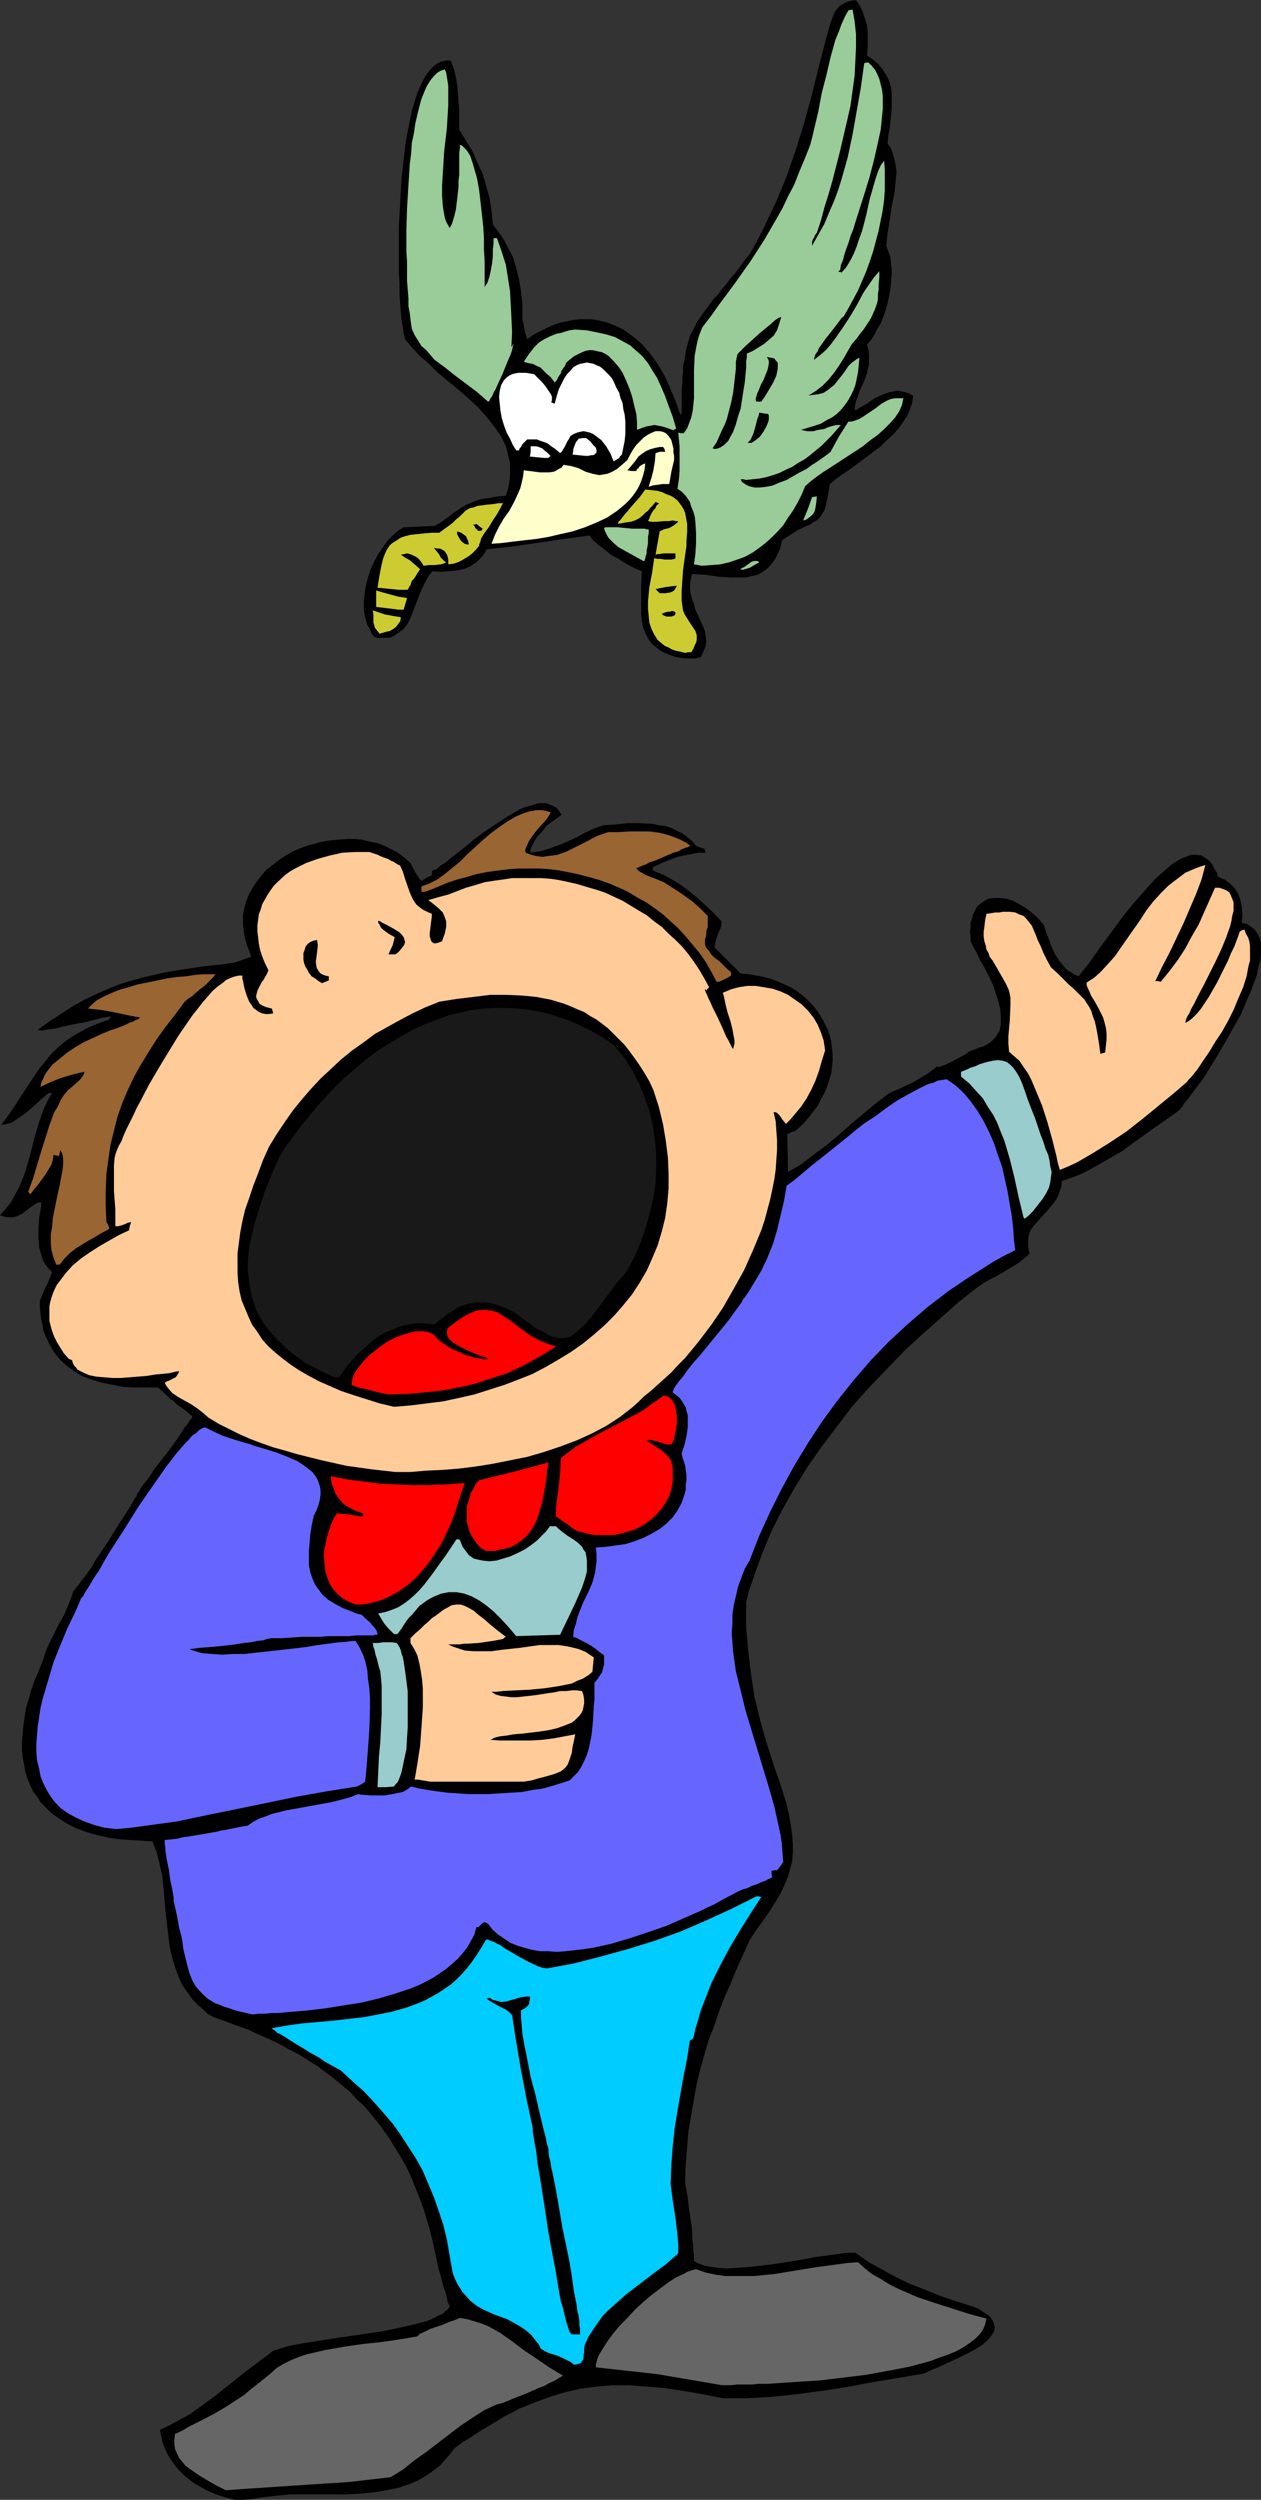 <?xml version="1.0" encoding="UTF-8" standalone="no"?>
<svg
   version="1.0"
   width="78.546mm"
   height="155.668mm"
   id="svg45"
   sodipodi:docname="Singer &amp; Bird.wmf"
   xmlns:inkscape="http://www.inkscape.org/namespaces/inkscape"
   xmlns:sodipodi="http://sodipodi.sourceforge.net/DTD/sodipodi-0.dtd"
   xmlns="http://www.w3.org/2000/svg"
   xmlns:svg="http://www.w3.org/2000/svg">
  <rect width="100%" height="100%" fill="#333333" stroke="none"/>
  <sodipodi:namedview
     id="namedview45"
     pagecolor="#ffffff"
     bordercolor="#000000"
     borderopacity="0.25"
     inkscape:showpageshadow="2"
     inkscape:pageopacity="0.0"
     inkscape:pagecheckerboard="0"
     inkscape:deskcolor="#d1d1d1"
     inkscape:document-units="mm" />
  <defs
     id="defs1">
    <pattern
       id="WMFhbasepattern"
       patternUnits="userSpaceOnUse"
       width="6"
       height="6"
       x="0"
       y="0" />
  </defs>
  <path
     style="fill:#000000;fill-opacity:1;fill-rule:evenodd;stroke:none"
     d="m 55.269,588.353 -1.778,-0.485 -1.778,-0.485 -1.616,-0.646 -1.454,-0.646 -1.454,-0.808 -1.454,-0.808 -1.293,-0.97 -1.131,-0.97 -1.131,-1.131 -0.97,-1.131 -0.808,-1.131 -0.808,-1.293 -0.646,-1.293 -0.646,-1.616 -0.323,-1.454 -0.323,-1.616 1.778,-0.808 1.778,-0.97 3.555,-1.939 3.394,-2.424 3.232,-2.424 6.464,-5.171 3.232,-2.424 3.232,-2.424 0.97,-0.323 0.97,-0.323 1.131,-0.323 1.293,-0.323 2.586,-0.485 3.07,-0.485 3.07,-0.485 3.232,-0.485 6.626,-0.97 3.232,-0.485 3.07,-0.646 2.909,-0.646 2.586,-0.646 1.293,-0.323 1.131,-0.485 0.97,-0.485 0.97,-0.485 0.808,-0.323 0.646,-0.646 0.646,-0.485 0.323,-0.646 v -0.162 l -0.162,-0.162 -0.323,-0.808 -0.162,-0.97 -0.323,-1.131 -0.485,-1.293 -0.323,-1.454 -0.808,-2.747 -0.646,-3.07 -0.646,-2.909 -0.646,-2.747 -0.808,-2.747 -0.808,-2.747 -0.97,-2.585 -0.97,-2.424 -0.97,-2.424 -1.131,-2.424 -1.293,-2.262 -1.293,-2.101 -1.293,-2.101 -1.454,-2.101 -1.454,-1.939 -1.454,-1.778 -1.616,-1.939 -1.778,-1.616 -1.616,-1.778 -1.939,-1.616 -1.939,-1.616 -1.939,-1.454 -1.939,-1.454 -2.101,-1.293 -2.262,-1.454 -2.262,-1.131 -2.262,-1.293 -2.424,-1.131 -2.586,-1.131 -2.424,-1.131 -2.747,-0.97 -2.586,-0.97 -2.747,-0.97 -1.454,-0.808 -1.131,-1.131 -1.131,-0.97 -1.131,-1.131 -0.808,-1.131 -0.808,-1.131 -0.808,-1.131 -0.646,-1.293 -0.97,-2.585 -0.808,-2.585 -0.646,-2.747 -0.323,-2.747 -0.646,-5.656 -0.485,-5.656 -0.323,-2.909 -0.646,-2.747 -0.646,-2.585 -0.97,-2.424 -2.586,-0.162 -2.586,-0.162 -2.424,-0.162 -2.424,-0.323 -2.101,-0.485 -2.101,-0.485 -1.939,-0.646 -1.778,-0.646 -1.616,-0.808 -1.616,-0.97 -1.454,-0.97 -1.293,-0.97 -1.293,-1.293 -1.131,-1.131 -0.808,-1.293 -0.97,-1.293 -0.646,-1.454 -0.646,-1.454 -0.485,-1.616 -0.323,-1.778 -0.323,-1.616 -0.162,-1.778 v -1.939 l 0.162,-1.939 0.162,-1.939 0.323,-2.101 0.323,-2.101 0.646,-2.101 0.646,-2.262 0.808,-2.262 0.97,-2.262 0.97,-2.424 0.646,-2.101 0.97,-2.101 2.101,-4.201 1.131,-1.939 0.808,-1.939 0.808,-1.939 0.646,-1.939 0.162,-0.162 0.323,-0.323 0.162,-0.323 0.485,-0.485 0.323,-0.485 0.485,-0.646 1.131,-1.454 1.131,-1.616 1.131,-1.939 2.747,-4.04 2.586,-4.201 1.293,-1.939 1.131,-1.778 0.97,-1.616 0.323,-0.646 0.485,-0.646 0.162,-0.646 0.323,-0.323 0.323,-0.485 v -0.162 l 0.162,-0.162 0.162,-0.323 0.485,-0.646 0.808,-0.97 0.808,-1.131 0.808,-1.293 1.131,-1.454 2.262,-2.909 2.101,-2.909 0.97,-1.454 0.808,-1.293 0.808,-0.97 0.485,-0.808 0.323,-0.323 0.162,-0.323 v -0.162 0 l -1.131,-0.97 -0.97,-0.808 -0.97,-0.646 -0.808,-0.646 -0.646,-0.646 -0.646,-0.323 -0.323,-0.485 -0.485,-0.323 -0.646,-0.646 -0.485,-0.485 -0.97,-0.808 h -2.747 -2.747 l -2.747,-0.162 -2.424,-0.485 -2.424,-0.485 -2.262,-0.646 -2.262,-0.808 -1.939,-1.131 -1.778,-1.293 -1.616,-1.454 -1.454,-1.778 -1.131,-1.939 -0.97,-2.101 -0.485,-1.131 -0.162,-1.293 -0.323,-1.293 -0.162,-1.293 -0.162,-1.454 v -1.616 l 0.323,-0.808 0.323,-0.808 0.323,-0.808 0.323,-0.646 0.485,-0.97 0.323,-0.808 0.323,-0.646 0.162,-0.485 0.323,-0.808 -0.808,-0.808 -0.646,-0.808 -0.646,-0.97 -0.323,-0.97 -0.323,-1.131 -0.323,-1.131 -0.162,-2.262 v -2.424 l 0.162,-2.262 0.323,-1.939 0.162,-0.97 v -0.808 l -0.808,0.162 -0.646,0.323 -1.131,0.808 -1.939,1.454 -0.97,0.485 -0.485,0.162 -0.485,0.162 H 2.586 1.778 L 0.97,286.339 0,286.016 l 1.293,-1.454 1.293,-1.616 0.97,-1.778 0.97,-1.778 0.808,-1.939 0.646,-1.778 1.131,-3.878 0.97,-3.878 1.131,-3.878 0.646,-1.778 0.646,-1.778 0.808,-1.616 0.97,-1.616 h -0.485 -0.323 l -0.485,0.323 -0.485,0.485 -0.646,0.485 -0.646,0.646 -1.454,1.293 -1.454,1.293 -1.616,1.131 -1.616,1.131 -0.808,0.323 -0.646,0.162 -0.646,0.162 H 0.323 l 1.454,-1.939 1.454,-2.101 2.424,-3.717 1.293,-1.939 1.131,-1.778 1.131,-1.616 1.293,-1.616 1.293,-1.616 1.454,-1.454 1.616,-1.454 1.778,-1.293 1.939,-1.131 2.101,-1.131 2.262,-0.97 2.747,-0.97 0.162,-0.323 0.162,-0.485 -0.646,0.162 -0.808,0.162 -0.97,0.162 -1.131,0.323 -1.293,0.323 -1.293,0.323 -2.747,0.485 -2.747,0.646 -1.293,0.323 -1.293,0.162 -0.97,0.162 -0.808,0.162 H 9.373 l -0.485,-0.162 2.909,-2.101 2.747,-1.778 2.747,-1.778 2.586,-1.454 2.747,-1.293 2.586,-1.131 2.747,-1.131 2.586,-0.808 2.909,-0.808 2.747,-0.646 2.909,-0.646 2.909,-0.485 3.232,-0.485 3.232,-0.485 3.232,-0.323 3.555,-0.485 0.485,-0.162 0.485,-0.162 1.293,-0.485 0.97,-0.323 0.323,-0.162 0.323,-0.162 -0.808,-2.101 -0.646,-1.939 -0.323,-1.939 -0.162,-1.778 v -1.939 l 0.323,-1.778 0.485,-1.616 0.646,-1.616 0.808,-1.454 0.97,-1.454 1.131,-1.454 1.131,-1.293 1.454,-1.131 1.454,-1.131 1.454,-0.97 1.616,-0.97 1.778,-0.808 1.778,-0.646 1.778,-0.485 1.778,-0.485 1.939,-0.323 1.939,-0.162 1.939,-0.162 h 1.778 l 1.778,0.162 1.939,0.485 1.778,0.323 1.616,0.646 1.616,0.808 1.616,0.808 1.454,1.131 1.454,1.293 0.323,0.646 0.323,0.646 0.323,0.485 0.162,0.485 0.485,0.646 0.323,0.485 0.162,0.323 0.162,0.162 0.323,0.323 1.293,-0.808 1.131,-0.485 v -0.646 l 0.162,-0.485 0.485,-0.162 0.485,-0.162 0.485,-0.485 0.646,-0.485 0.808,-0.485 0.808,-0.646 0.808,-0.646 0.97,-0.808 2.101,-1.616 2.101,-1.778 2.424,-1.778 2.424,-1.616 2.424,-1.616 2.424,-1.454 1.131,-0.646 1.131,-0.485 1.131,-0.323 1.131,-0.323 0.97,-0.323 h 0.97 0.97 l 0.808,0.323 0.808,0.323 0.808,0.485 0.646,0.808 0.485,0.808 -1.131,0.808 -1.131,0.808 -1.293,0.97 -0.97,1.293 -1.131,1.131 -0.808,1.293 -0.646,1.293 -0.323,1.293 1.131,-0.162 1.293,-0.162 2.101,-0.646 2.262,-0.808 1.939,-0.808 2.101,-0.97 2.101,-1.131 2.101,-0.97 2.262,-0.808 2.747,-0.162 2.909,-0.323 h 2.909 l 3.071,0.162 1.454,0.323 1.454,0.162 1.454,0.485 1.293,0.646 1.293,0.646 1.131,0.808 1.131,0.97 0.97,1.131 0.485,0.162 0.323,0.162 0.485,0.162 0.646,0.162 0.323,0.97 h -1.778 l -1.616,0.323 -1.616,0.323 -1.616,0.323 -2.909,1.131 -2.909,1.293 v 0.808 l 2.424,0.97 2.101,1.131 2.101,1.293 1.939,1.454 1.778,1.454 1.939,1.778 1.939,1.778 1.939,2.101 v 0.808 l -0.162,0.646 -0.646,1.454 -0.485,1.454 -0.162,0.808 -0.162,0.97 6.141,6.14 1.939,0.162 1.778,0.323 1.778,0.323 1.778,0.485 1.616,0.646 1.454,0.646 1.454,0.646 1.293,0.808 1.293,0.97 1.131,0.97 1.131,1.131 0.97,1.131 0.808,1.131 0.808,1.293 0.646,1.293 0.646,1.293 0.485,1.454 0.323,1.454 0.162,1.293 0.162,1.454 v 1.616 l -0.162,1.454 -0.162,1.454 -0.485,1.616 -0.485,1.454 -0.646,1.616 -0.808,1.454 -0.808,1.616 -1.131,1.454 -1.131,1.454 -1.293,1.454 -1.616,1.454 -0.97,0.323 -0.97,0.485 0.162,8.888 3.07,-1.778 2.909,-2.262 3.07,-2.262 2.909,-2.424 2.909,-2.585 2.909,-2.424 2.909,-2.424 2.747,-2.101 0.485,-0.323 0.646,-0.323 1.616,-0.646 1.616,-0.808 1.778,-0.808 1.616,-0.97 1.616,-0.97 1.293,-0.97 0.485,-0.323 0.485,-0.485 0.162,0.162 h 0.323 l 0.97,-0.323 1.131,-0.485 1.293,-0.646 2.747,-1.454 1.131,-0.808 0.485,-0.162 0.485,-0.162 1.131,-0.485 1.131,-0.323 0.808,-0.485 0.808,-0.485 0.646,-0.646 0.646,-0.646 0.323,-0.646 0.485,-0.646 0.162,-0.808 0.162,-0.808 v -0.97 -0.808 l -0.162,-1.939 -0.485,-1.939 -0.646,-1.939 -0.646,-1.939 -1.939,-3.878 -0.97,-1.616 -0.808,-1.778 -0.808,-1.454 -0.646,-1.293 v -1.131 l -0.162,-1.131 0.162,-1.131 v -0.97 l 0.323,-0.97 0.162,-0.808 0.323,-0.646 0.323,-0.646 0.323,-0.646 0.485,-0.485 1.131,-0.808 1.131,-0.646 1.293,-0.162 h 1.454 l 1.454,0.162 1.616,0.485 1.454,0.808 1.616,0.97 1.454,1.131 1.454,1.293 1.293,1.616 0.485,1.616 0.323,0.808 0.323,0.808 0.646,1.778 0.808,1.778 0.97,1.454 1.293,1.616 0.646,0.646 0.808,0.485 0.808,0.485 0.97,0.485 0.323,-0.323 0.485,-0.646 0.646,-0.808 0.808,-0.97 0.323,-0.485 0.485,-0.646 0.808,-1.131 0.485,-0.646 0.485,-0.808 0.97,-1.293 2.262,-3.07 2.262,-3.07 2.586,-3.232 2.586,-2.909 2.586,-2.909 1.293,-1.131 1.293,-1.131 1.293,-1.131 1.293,-0.808 1.131,-0.646 1.293,-0.485 0.97,-0.323 h 1.131 l 1.131,0.162 0.808,0.485 0.97,0.646 0.808,0.97 0.323,0.646 0.323,0.646 0.485,0.646 0.162,0.97 0.808,0.323 0.808,0.323 1.293,0.97 1.131,1.131 0.808,1.293 0.485,1.454 0.323,1.616 0.162,1.778 -0.162,1.939 1.293,0.323 0.97,0.646 0.808,0.646 0.646,0.97 0.485,0.97 0.323,1.131 v 1.293 1.454 l -0.162,1.616 -0.485,1.454 -0.323,1.778 -0.646,1.778 -0.646,1.778 -0.808,1.778 -1.616,3.878 -2.101,3.717 -2.101,3.717 -2.101,3.555 -2.101,3.393 -1.131,1.616 -0.97,1.293 -0.97,1.293 -0.97,1.293 -0.808,0.97 -0.646,0.97 -0.646,0.808 -0.646,0.485 -3.232,2.262 -3.232,2.262 -6.464,4.686 -3.394,1.939 -3.394,1.939 -1.778,0.97 -1.778,0.808 -1.778,0.646 -1.939,0.646 -0.162,1.454 -0.485,1.293 -0.485,1.293 -0.646,0.97 -0.808,0.97 -0.808,0.97 -1.616,1.778 -1.454,1.616 -0.646,0.808 -0.485,0.97 -0.323,1.131 v 1.131 1.293 l 0.162,0.808 0.162,0.646 -1.293,1.131 -1.454,1.131 -3.232,1.939 -1.616,0.97 -1.616,0.808 -1.454,0.808 -1.454,0.97 -4.525,3.555 -4.363,3.878 -4.363,3.878 -4.363,4.04 -4.04,4.201 -4.202,4.363 -3.879,4.363 -3.555,4.686 -3.555,4.686 -3.394,4.848 -3.071,5.009 -2.909,5.171 -2.586,5.171 -1.131,2.747 -1.131,2.747 -0.97,2.747 -0.97,2.747 -0.97,2.747 -0.646,2.747 v 5.817 l 0.485,5.494 0.646,5.332 0.808,5.494 1.293,5.333 1.454,5.171 1.778,5.494 1.939,5.656 0.485,1.616 0.485,1.454 0.323,1.454 0.323,1.293 0.485,2.747 0.323,2.262 0.162,2.262 v 2.101 l -0.162,1.939 -0.485,1.778 -0.485,1.778 -0.808,1.939 -0.808,1.778 -1.131,1.939 -1.293,2.101 -1.454,2.101 -1.616,2.262 -1.778,2.585 -1.616,3.555 -1.616,3.555 -1.454,3.555 -1.454,3.232 -1.293,3.393 -1.131,3.393 -1.293,3.232 -0.97,3.393 -0.97,3.393 -0.808,3.393 -0.646,3.555 -0.646,3.717 -0.646,3.717 -0.323,3.878 -0.323,4.04 -0.162,4.201 0.323,1.939 0.323,1.778 0.162,1.616 0.162,1.293 0.162,1.131 0.162,1.131 0.323,1.939 0.162,3.393 0.162,0.808 v 1.131 l 0.162,1.131 v 1.293 l 0.808,0.485 0.808,0.323 0.97,0.323 0.808,0.162 2.101,0.323 2.262,0.162 2.424,-0.162 2.586,-0.162 2.747,-0.323 2.747,-0.323 5.333,-0.808 2.747,-0.485 2.586,-0.485 2.586,-0.323 2.262,-0.323 2.262,-0.323 h 1.939 l 3.232,2.262 3.232,1.778 3.232,1.778 3.394,1.616 3.394,1.293 3.555,1.454 3.879,1.293 4.04,1.293 1.131,0.485 0.97,0.646 0.97,0.646 0.646,0.485 0.485,0.646 0.323,0.646 0.162,0.485 0.162,0.646 v 0.485 l -0.162,0.646 -0.323,0.485 -0.323,0.485 -0.485,0.646 -0.485,0.485 -1.293,1.131 -1.616,0.97 -1.778,0.97 -3.717,1.778 -1.778,0.808 -1.778,0.808 -1.616,0.646 -1.293,0.646 -5.656,0.97 -5.979,0.97 -5.979,1.131 -6.141,0.97 -6.141,0.808 -5.979,0.646 -2.909,0.162 -2.909,0.162 h -2.909 -2.747 l -2.424,-0.485 -2.424,-0.485 -4.687,-0.808 -4.363,-0.646 -4.202,-0.323 -4.04,-0.323 h -3.879 l -3.717,0.323 -3.717,0.485 -3.555,0.808 -3.717,1.131 -3.555,1.293 -3.555,1.454 -3.717,1.939 -3.717,2.262 -1.939,1.131 -1.939,1.293 -2.101,1.293 -1.939,1.454 -1.131,1.454 -1.131,1.293 -1.131,1.293 -1.293,0.97 -1.293,0.97 -1.293,0.808 -1.454,0.808 -1.454,0.646 -1.454,0.485 -1.293,0.485 -3.07,0.646 -3.07,0.485 -3.394,0.323 -3.232,0.162 H 78.055 71.591 68.359 l -3.232,0.323 -3.07,0.323 -2.909,0.485 -2.101,0.162 z"
     id="path1" />
  <path
     style="fill:#666666;fill-opacity:1;fill-rule:evenodd;stroke:none"
     d="m 53.168,586.091 -2.262,-1.131 -2.262,-1.293 -2.101,-1.293 -2.101,-1.454 -0.808,-0.646 -0.808,-0.97 -0.646,-0.808 -0.485,-0.97 -0.485,-1.131 -0.162,-1.131 v -1.131 l 0.162,-1.293 1.778,-0.808 1.616,-0.97 1.616,-0.808 1.616,-0.808 2.747,-1.454 2.747,-1.616 2.747,-1.778 1.454,-0.97 1.293,-1.131 1.454,-1.131 1.616,-1.293 1.616,-1.293 1.616,-1.454 1.616,-0.97 1.616,-0.808 1.939,-0.808 1.939,-0.646 2.101,-0.485 2.101,-0.485 4.525,-0.808 4.525,-0.646 4.525,-0.485 2.262,-0.323 2.101,-0.323 1.939,-0.323 1.939,-0.323 0.323,-0.323 0.323,-0.323 1.131,-0.485 1.293,-0.646 1.454,-0.485 1.454,-0.485 1.454,-0.646 1.454,-0.485 1.131,-0.485 1.778,0.323 1.616,0.485 1.616,0.485 1.616,0.646 1.454,0.808 1.454,0.808 2.747,1.939 2.747,2.101 2.909,1.939 3.071,2.101 1.616,0.97 1.616,0.97 -0.485,0.323 -0.808,0.485 -0.808,0.485 -1.131,0.485 -1.131,0.646 -1.293,0.485 -2.909,1.293 -2.909,1.131 -2.747,1.131 -1.293,0.323 -1.131,0.485 -0.97,0.485 -0.808,0.323 -2.747,1.778 -2.909,1.939 -5.495,4.201 -2.747,2.101 -2.747,1.939 -2.586,2.101 -2.909,1.778 -9.696,1.131 -10.02,0.646 -4.848,0.323 -4.848,0.323 -4.848,0.323 z"
     id="path2" />
  <path
     style="fill:#666666;fill-opacity:1;fill-rule:evenodd;stroke:none"
     d="m 170.008,561.368 -7.595,-1.293 -7.595,-1.293 -7.272,-0.808 -7.272,-0.808 v -0.646 l 0.162,-0.646 0.162,-0.646 0.323,-0.808 0.485,-0.808 0.485,-0.808 1.131,-1.778 1.293,-1.778 1.616,-1.939 1.778,-1.778 1.778,-1.939 1.939,-1.778 2.101,-1.778 1.939,-1.454 1.939,-1.454 1.778,-1.131 1.778,-0.808 0.808,-0.485 1.454,-0.485 0.646,-0.162 2.262,0.808 2.262,0.485 2.262,0.323 h 2.262 2.424 2.262 l 4.848,-0.485 4.848,-0.808 5.01,-0.808 4.848,-0.646 2.424,-0.323 2.424,-0.162 1.616,1.454 1.616,1.293 1.778,0.97 1.778,1.131 1.778,0.97 1.778,0.808 3.717,1.616 3.879,1.293 4.04,1.293 4.04,1.293 4.202,1.131 -0.323,1.454 -0.485,1.131 -0.808,1.131 -1.131,1.131 -1.293,0.97 -1.454,0.97 -1.778,0.97 -1.939,0.808 -1.939,0.646 -2.101,0.808 -2.424,0.646 -2.424,0.646 -2.424,0.485 -2.586,0.485 -5.333,0.97 -5.333,0.646 -5.333,0.646 -5.171,0.323 -2.424,0.162 -2.424,0.162 -2.101,0.162 h -2.262 l -1.778,0.162 h -1.778 -1.616 l -1.454,0.162 z"
     id="path3" />
  <path
     style="fill:#00ccff;fill-opacity:1;fill-rule:evenodd;stroke:none"
     d="m 135.102,556.52 -0.808,-0.646 -0.97,-0.485 -2.101,-0.97 -2.101,-0.646 -0.97,-0.485 -0.808,-0.485 -0.485,-0.97 -0.646,-0.808 -1.131,-1.454 -1.293,-1.131 -1.454,-0.97 -1.454,-0.808 -1.454,-0.808 -3.07,-1.131 -1.454,-0.646 -1.454,-0.646 -1.293,-0.808 -1.454,-1.131 -1.131,-1.293 -0.646,-0.646 -0.485,-0.808 -0.646,-0.97 -0.485,-0.97 -0.485,-1.131 -0.323,-1.131 -0.646,-3.717 -0.646,-3.717 -0.808,-3.393 -1.131,-3.393 -1.131,-3.232 -1.293,-3.07 -1.293,-3.07 -1.616,-2.909 -1.778,-2.747 -1.778,-2.747 -1.939,-2.747 -2.101,-2.424 -2.262,-2.585 -2.424,-2.585 -2.747,-2.424 -2.586,-2.424 -1.454,-0.808 -1.454,-0.808 -1.131,-0.646 -1.131,-0.808 -1.131,-0.646 -0.97,-0.485 -0.97,-0.646 -0.808,-0.485 -1.616,-0.97 -1.293,-0.808 -0.97,-0.646 -0.808,-0.485 -0.808,-0.485 -0.485,-0.162 -0.323,-0.323 -0.323,-0.323 -0.323,-0.162 -0.323,-0.323 3.717,-0.646 3.555,-0.485 3.717,-0.323 3.555,-0.323 7.111,-0.808 3.394,-0.646 3.232,-0.646 3.394,-0.97 3.07,-1.131 1.454,-0.646 1.454,-0.808 1.454,-0.808 1.454,-0.97 1.454,-0.97 1.293,-1.131 1.293,-1.293 1.293,-1.454 1.131,-1.454 1.131,-1.616 1.131,-1.778 1.131,-1.939 h 0.485 l 0.646,0.323 0.646,0.162 0.808,0.485 0.808,0.323 0.808,0.646 1.939,1.131 1.939,1.131 2.101,1.131 2.101,0.97 0.97,0.323 1.131,0.162 6.141,-1.131 6.303,-1.616 6.464,-1.778 6.303,-1.939 6.303,-2.262 5.979,-2.585 5.979,-2.747 5.818,-2.909 h 0.485 l 0.646,0.162 -2.424,3.717 -2.424,3.878 -2.424,4.04 -2.262,4.201 -2.101,4.201 -1.778,4.525 -0.808,2.101 -0.646,2.262 -0.646,2.101 -0.485,2.262 -0.485,0.323 -0.323,0.162 -0.646,4.201 -0.808,4.04 -1.454,8.241 -0.646,4.04 -0.485,4.363 -0.323,4.363 -0.162,4.525 0.485,3.878 0.646,4.04 0.485,4.201 0.162,2.101 v 2.101 l -2.909,2.585 -3.07,2.262 -6.141,4.686 -2.909,2.585 -1.454,1.293 -1.293,1.293 -1.131,1.616 -1.131,1.616 -1.131,1.778 -0.808,1.778 -0.162,0.97 v 0.808 l -0.162,0.808 v 0.808 l -0.323,0.485 -0.323,0.485 -0.646,0.162 -0.485,0.162 z"
     id="path4" />
  <path
     style="fill:#000000;fill-opacity:1;fill-rule:evenodd;stroke:none"
     d="m 134.617,549.41 -0.323,-0.323 -0.323,-0.485 -0.162,-0.646 -0.323,-0.97 -0.323,-1.131 -0.323,-1.293 -0.323,-1.454 -0.485,-1.454 -0.323,-1.778 -0.323,-1.939 -0.646,-3.878 -0.808,-4.201 -0.808,-4.363 -0.646,-4.363 -0.646,-4.201 -0.646,-4.04 -0.323,-1.939 -0.323,-1.778 -0.162,-1.616 -0.162,-1.454 -0.323,-1.454 -0.162,-1.131 -0.162,-0.97 -0.162,-0.97 v -0.485 -0.323 l -1.454,-6.787 -1.293,-6.787 -1.131,-6.625 -0.97,-6.302 -0.646,-0.646 -0.808,-0.646 -1.616,-0.808 -1.454,-0.808 -0.808,-0.485 -0.646,-0.485 0.485,-0.162 h 0.323 l 0.646,0.485 0.808,0.162 0.646,0.162 0.485,0.162 1.293,-0.162 1.131,-0.323 1.131,-0.323 1.131,-0.323 1.131,-0.162 h 0.323 0.646 v 0.646 l -0.162,0.485 v 0.485 l -0.162,0.323 -0.323,0.323 -0.323,0.323 -0.485,0.323 -0.646,0.323 v 1.778 l 0.162,1.778 0.162,1.939 0.323,1.939 0.808,4.04 0.808,4.201 1.131,4.201 0.97,4.201 0.97,4.04 0.485,1.778 0.323,1.778 0.162,0.323 0.162,0.646 v 0.808 l 0.162,1.131 0.323,1.131 0.162,1.293 0.323,1.293 0.323,1.616 0.323,1.616 0.323,1.778 0.646,3.717 0.646,3.878 1.616,7.756 0.646,3.878 0.485,3.555 0.323,1.616 0.323,1.616 0.162,1.454 0.323,1.131 0.162,1.293 v 0.97 l 0.162,0.808 v 0.646 0.323 0.323 z"
     id="path5" />
  <path
     style="fill:#6666ff;fill-opacity:1;fill-rule:evenodd;stroke:none"
     d="m 59.471,474.108 -1.454,-0.323 -1.454,-0.323 -1.293,-0.323 -1.293,-0.485 -1.131,-0.323 -1.131,-0.485 -0.97,-0.323 -0.808,-0.485 -0.808,-0.485 -0.808,-0.646 -1.131,-1.131 -1.131,-1.293 -0.808,-1.454 -0.646,-1.616 -0.485,-1.778 -0.485,-1.939 -0.485,-2.101 -0.323,-2.424 -0.646,-2.424 -0.485,-2.747 -0.646,-2.909 -0.162,-0.646 v -0.808 l -0.162,-0.97 -0.162,-0.97 -0.485,-2.262 -0.323,-2.424 -0.485,-2.262 -0.162,-1.131 -0.162,-0.97 v -0.808 l -0.162,-0.808 v -0.97 l 1.616,-0.162 1.454,-0.162 1.131,-0.323 1.293,-0.162 1.939,-0.323 1.939,-0.323 1.778,-0.323 0.97,-0.162 1.293,-0.323 1.131,-0.162 1.454,-0.323 1.616,-0.323 1.939,-0.323 1.131,-0.808 1.454,-0.808 1.454,-0.485 1.616,-0.646 3.232,-0.808 3.555,-0.646 3.555,-0.646 3.555,-0.646 3.232,-0.808 1.616,-0.485 1.616,-0.646 0.485,0.162 h 0.646 l 1.616,0.162 h 1.616 1.778 l 1.939,-0.323 1.616,-0.323 0.808,-0.162 0.808,-0.485 0.485,-0.323 0.646,-0.485 1.939,0.485 1.939,0.323 2.101,0.323 2.424,0.323 2.424,0.162 2.424,0.162 h 2.586 2.586 l 2.586,-0.162 2.586,-0.162 2.586,-0.162 2.424,-0.485 2.424,-0.323 2.262,-0.646 2.101,-0.646 1.939,-0.646 0.97,-0.97 0.97,-0.97 0.808,-1.293 0.646,-1.293 0.646,-1.454 0.485,-1.616 0.323,-1.616 0.323,-1.616 0.323,-3.393 0.162,-3.232 0.162,-1.616 v -3.878 l 0.808,-0.97 0.485,-0.808 0.485,-0.646 0.162,-0.646 0.162,-0.646 0.162,-0.646 v -2.101 l -1.131,-0.808 -0.97,-0.808 -0.97,-0.646 -0.808,-0.485 -1.616,-0.808 -0.808,-0.485 -0.97,-0.323 0.162,-1.616 0.485,-1.454 0.323,-1.454 0.485,-1.293 0.97,-2.424 1.131,-2.262 0.97,-2.262 0.323,-1.131 0.323,-1.293 0.162,-1.293 0.162,-1.293 v -1.616 l -0.162,-1.616 2.262,-0.162 2.424,-0.323 2.262,-0.323 2.101,-0.646 2.101,-0.808 1.939,-0.97 1.939,-1.131 1.616,-1.293 1.454,-1.454 1.131,-1.616 0.97,-1.778 0.323,-0.97 0.323,-0.97 0.323,-1.131 v -1.131 l 0.162,-1.131 v -1.131 l -0.162,-1.293 -0.162,-1.131 -0.485,-1.454 -0.323,-1.293 0.646,-1.939 0.485,-2.101 0.323,-2.101 v -1.939 -0.97 l -0.323,-0.97 -0.162,-0.808 -0.485,-0.808 -0.485,-0.808 -0.485,-0.646 -0.808,-0.646 -0.808,-0.646 v -0.162 l 0.162,-0.323 0.162,-0.485 0.323,-0.485 0.808,-1.131 0.97,-1.131 1.131,-1.616 1.293,-1.616 1.454,-1.616 1.454,-1.778 2.909,-3.555 1.454,-1.778 1.293,-1.616 1.131,-1.616 0.97,-1.293 0.808,-1.131 0.162,-0.485 0.323,-0.323 1.131,-1.616 0.97,-1.616 0.97,-1.616 0.97,-1.616 1.454,-3.07 1.293,-3.232 0.97,-3.232 0.808,-3.393 0.808,-3.393 0.646,-3.717 1.778,-1.293 1.939,-1.616 2.101,-1.778 2.262,-1.778 2.424,-1.939 2.424,-1.939 5.171,-4.201 2.747,-1.778 2.586,-1.939 2.586,-1.778 2.586,-1.454 2.424,-1.293 2.262,-1.131 1.293,-0.323 0.97,-0.485 1.131,-0.162 0.97,-0.162 0.97,0.646 1.131,0.808 1.939,1.778 1.616,1.939 1.616,2.262 1.454,2.424 1.293,2.585 1.131,2.585 0.97,2.909 0.97,2.747 0.646,2.909 0.646,2.909 0.485,2.909 0.485,2.747 0.323,2.909 0.162,2.585 0.323,2.585 -2.909,1.454 -2.586,1.454 -2.747,1.778 -2.586,1.616 -5.01,3.393 -4.848,3.717 -4.687,4.04 -4.525,4.201 -4.202,4.363 -3.879,4.525 -3.879,4.848 -3.555,4.848 -3.394,5.171 -3.232,5.333 -2.909,5.332 -2.747,5.494 -2.586,5.656 -2.262,5.817 -1.131,1.939 -0.808,2.101 -0.808,2.262 -0.485,2.101 -0.485,2.101 -0.323,2.262 v 2.101 l -0.162,2.262 0.162,2.262 0.162,2.101 0.323,2.262 0.323,2.262 1.131,4.525 1.131,4.686 2.747,9.049 2.747,9.049 1.293,4.525 0.97,4.363 0.485,2.262 0.323,2.101 0.162,2.262 0.162,2.101 -0.646,0.97 -0.808,0.97 h -0.646 l -0.646,0.162 v 0.646 l 0.162,0.808 -0.485,0.323 -0.485,0.162 -0.485,0.323 -0.485,0.162 -0.485,0.162 -0.646,0.323 -0.808,0.323 -0.97,0.323 -0.97,0.485 -1.131,0.323 -1.454,0.646 -1.131,0.646 -1.293,0.646 -1.454,0.808 -1.454,0.808 -1.778,0.808 -1.616,0.808 -3.717,1.616 -4.04,1.778 -4.202,1.454 -4.363,1.454 -4.363,1.293 -4.363,0.97 -2.262,0.323 -4.202,0.485 -2.101,0.162 -1.939,-0.162 h -1.939 l -1.939,-0.323 -1.778,-0.485 -1.616,-0.485 -1.616,-0.646 -1.454,-0.97 -1.454,-0.97 -1.293,-1.131 -1.131,-1.454 -0.323,-0.162 -0.323,-0.162 h -0.323 l -0.323,0.162 -0.323,0.323 -0.323,0.323 -0.323,0.323 h -0.485 l -0.485,1.778 -0.808,1.454 -0.808,1.454 -1.131,1.454 -1.131,1.293 -1.293,1.131 -1.293,1.131 -1.616,1.131 -1.454,0.97 -1.778,0.97 -1.616,0.808 -1.939,0.808 -3.879,1.293 -3.879,1.131 -4.04,0.97 -4.202,0.646 -4.04,0.646 -3.879,0.485 -3.717,0.323 -1.939,0.162 -1.616,0.162 h -1.778 l -1.454,0.162 h -1.454 z"
     id="path6" />
  <path
     style="fill:#6666ff;fill-opacity:1;fill-rule:evenodd;stroke:none"
     d="m 27.311,430.479 -2.747,-0.323 -2.424,-0.646 -2.262,-0.808 -2.101,-0.97 -1.778,-0.97 -1.616,-1.131 -1.293,-1.293 -1.131,-1.454 -0.97,-1.616 -0.808,-1.616 -0.646,-1.616 -0.323,-1.778 -0.485,-1.939 -0.162,-1.939 v -2.101 l 0.162,-1.939 0.162,-2.101 0.323,-2.101 0.323,-2.101 0.485,-2.101 1.293,-4.363 1.293,-4.363 1.616,-4.04 1.616,-3.878 1.778,-3.717 0.808,-1.778 0.646,-1.616 0.485,-0.485 0.323,-0.646 0.485,-0.808 0.323,-0.485 0.323,-0.485 0.646,-1.131 0.808,-1.293 0.808,-1.131 1.616,-2.909 0.97,-1.616 2.101,-3.232 2.262,-3.555 2.101,-3.393 2.424,-3.555 2.262,-3.232 2.262,-3.232 1.131,-1.454 0.97,-1.293 1.131,-1.293 0.97,-1.131 0.97,-0.97 0.808,-0.97 0.97,-0.646 0.646,-0.646 0.808,-0.485 0.646,-0.162 0.97,0.485 0.97,0.485 2.101,0.97 2.424,0.808 2.586,0.808 1.293,0.323 1.293,0.485 2.747,0.808 2.586,0.808 2.424,0.97 2.262,0.97 0.97,0.646 0.97,0.646 0.808,0.646 0.808,0.646 0.646,0.808 0.485,0.808 0.323,0.808 0.323,0.97 0.162,0.97 v 0.97 l -0.162,1.131 -0.323,1.293 -0.485,1.293 -0.646,1.293 -0.485,2.262 -0.323,2.101 -0.162,1.939 -0.162,1.939 v 1.778 1.616 l 0.323,1.616 0.485,1.454 0.646,1.454 0.808,1.131 0.97,1.293 1.293,1.131 1.616,0.97 1.778,0.97 2.101,0.808 1.131,0.485 1.293,0.323 0.323,0.323 0.485,0.485 1.131,0.97 0.485,0.646 0.646,0.646 0.485,0.808 0.162,0.808 H 88.398 l -0.646,0.162 h -0.808 -0.97 -1.131 -1.131 l -1.454,0.162 h -1.454 -1.778 -1.778 l -1.939,0.162 h -2.101 -2.101 l -2.262,0.162 -2.424,0.162 h -2.586 l -0.97,0.162 -0.808,0.323 -1.454,0.162 -1.616,0.323 -1.616,0.162 -0.97,0.162 -0.97,0.162 -1.293,0.162 -1.454,0.162 -1.616,0.162 -1.778,0.162 -2.262,0.162 -2.424,0.323 0.808,0.323 0.646,0.162 0.97,0.323 0.808,0.162 2.101,0.162 2.424,0.162 2.424,-0.162 h 2.747 l 2.909,-0.323 2.909,-0.323 5.818,-0.646 2.747,-0.323 2.909,-0.485 2.424,-0.323 2.424,-0.323 2.262,-0.162 0.97,-0.162 h 0.808 l 0.808,1.293 0.808,1.616 0.646,1.778 0.485,2.101 0.162,2.101 0.323,2.262 0.162,2.424 v 2.424 l -0.162,4.848 -0.162,2.424 -0.162,2.262 -0.162,2.101 -0.162,2.101 -0.162,1.778 -0.162,1.616 -0.97,0.646 -0.97,0.485 -7.111,1.131 -7.272,1.293 -6.949,1.454 -7.111,1.454 -7.111,1.454 -6.949,1.454 -7.111,0.97 -3.555,0.485 z"
     id="path7" />
  <path
     style="fill:#99cccc;fill-opacity:1;fill-rule:evenodd;stroke:none"
     d="m 88.883,420.622 0.162,-3.555 0.162,-3.555 0.162,-1.778 0.162,-1.616 0.162,-3.393 0.162,-3.232 v -3.393 -3.393 l -0.323,-3.393 -0.323,-0.97 -0.162,-0.646 -0.323,-1.293 -0.323,-0.97 -0.162,-0.808 -0.162,-0.646 -0.162,-0.323 -0.162,-0.97 h 1.293 l 1.131,-0.162 h 2.101 l 1.131,0.162 0.323,0.485 0.323,0.485 0.323,0.808 0.162,0.808 0.323,0.808 0.162,0.97 0.323,2.101 0.323,2.424 0.323,2.585 v 2.747 2.747 2.747 l -0.162,2.585 -0.162,2.747 -0.485,2.262 -0.485,2.262 -0.162,0.808 -0.323,0.97 -0.323,0.808 -0.323,0.646 -0.485,0.485 -0.323,0.485 -1.939,0.162 z"
     id="path8" />
  <path
     style="fill:#ffcc99;fill-opacity:1;fill-rule:evenodd;stroke:none"
     d="m 101.326,419.329 -1.939,-0.323 -0.97,-0.162 h -0.808 l 0.323,-1.778 0.323,-1.939 0.323,-2.101 0.323,-2.101 0.323,-4.363 0.323,-4.686 v -2.101 -2.262 l -0.162,-2.101 -0.323,-2.101 -0.323,-1.778 -0.485,-1.939 -0.808,-1.616 -0.808,-1.293 v -1.131 l 1.131,-1.131 1.131,-0.97 0.97,-0.97 0.97,-0.808 0.808,-0.808 0.97,-0.646 0.646,-0.485 0.646,-0.485 0.646,-0.485 0.646,-0.323 1.131,-0.646 1.131,-0.162 h 0.97 l 0.97,0.323 0.97,0.485 1.131,0.646 1.131,0.97 1.293,0.97 1.454,1.293 0.808,0.646 0.97,0.808 1.939,1.454 -0.323,0.162 -0.323,0.323 -0.646,0.162 -0.97,0.162 -0.808,0.162 -1.131,0.162 -2.262,0.323 -2.424,0.162 h -0.97 l -1.131,0.162 h -0.808 -0.808 -0.485 -0.485 l 0.97,0.485 0.97,0.323 1.939,0.646 2.101,0.162 h 2.101 2.101 l 2.262,-0.323 4.525,-0.485 4.525,-0.646 h 2.262 2.262 l 2.101,0.323 2.101,0.485 0.97,0.323 1.131,0.485 0.97,0.646 0.97,0.646 -0.323,3.393 -0.97,0.808 -1.293,0.808 -1.293,0.485 -1.293,0.646 -1.616,0.323 -1.616,0.323 -3.232,0.485 -3.394,0.323 -3.394,0.162 -3.07,0.162 -1.293,0.162 h -1.293 l 0.97,0.646 1.131,0.323 1.293,0.162 1.293,0.162 h 1.293 l 1.454,-0.162 2.909,-0.323 3.07,-0.485 1.293,-0.162 1.454,-0.323 h 1.454 l 1.293,-0.162 h 1.131 l 1.293,0.162 0.323,0.97 0.162,1.131 v 0.808 l -0.162,0.808 -0.162,0.808 -0.323,0.646 -0.485,0.646 -0.485,0.485 -0.646,0.646 -0.646,0.485 -1.616,0.646 -1.778,0.646 -2.101,0.485 -2.101,0.323 -4.04,0.485 -2.101,0.162 -1.778,0.323 -1.454,0.162 -0.646,0.162 -0.646,0.162 -0.485,0.323 -0.485,0.162 2.262,0.162 h 2.424 2.424 2.586 l 2.586,-0.162 2.586,-0.323 2.586,-0.485 2.586,-0.485 -0.323,1.616 -0.323,1.454 -0.162,1.293 -0.323,0.97 -0.323,0.97 -0.323,0.808 -0.485,0.646 -0.485,0.485 -0.646,0.485 -0.808,0.323 -0.808,0.323 -1.131,0.323 -1.131,0.323 -1.293,0.323 -1.616,0.485 -1.939,0.323 z"
     id="path9" />
  <path
     style="fill:#99cccc;fill-opacity:1;fill-rule:evenodd;stroke:none"
     d="m 121.527,385.072 -1.778,-2.101 -1.778,-1.939 -1.778,-1.778 -1.778,-1.454 -1.616,-1.131 -1.778,-0.97 -1.778,-0.646 -1.778,-0.323 h -1.778 l -1.778,0.323 -0.808,0.323 -0.808,0.323 -0.97,0.485 -0.808,0.485 -1.778,1.293 -0.808,0.97 -0.808,0.97 -0.97,0.97 -0.808,1.131 -0.808,1.293 -0.97,1.293 H 92.761 l -1.293,-1.293 -0.97,-1.131 -0.808,-1.293 -0.646,-1.131 1.616,-0.323 1.454,-0.485 1.616,-0.646 1.293,-0.808 1.293,-0.97 1.293,-1.131 1.131,-1.131 1.131,-1.293 2.101,-2.747 1.939,-2.747 0.97,-1.293 0.97,-1.454 1.616,-2.424 h 0.485 l 0.323,0.162 0.323,0.808 0.323,0.808 0.485,0.646 0.485,0.646 0.485,0.646 1.131,0.808 0.646,0.162 1.454,0.323 1.616,0.162 1.616,-0.162 1.616,-0.485 1.616,-0.485 1.778,-0.808 1.616,-0.808 1.454,-0.97 1.454,-1.131 1.131,-1.131 1.131,-1.131 0.808,-1.131 h 1.454 l 0.646,0.646 0.808,0.646 1.293,0.97 1.293,0.808 1.131,0.808 0.485,0.485 0.485,0.485 0.323,0.646 0.485,0.646 0.162,0.808 0.162,1.131 v 1.131 1.454 l -0.485,1.778 -0.646,1.939 -1.616,3.717 -1.778,3.717 -1.778,3.717 -5.333,0.162 z"
     id="path10" />
  <path
     style="fill:#ff0000;fill-opacity:1;fill-rule:evenodd;stroke:none"
     d="m 83.711,377.638 -1.616,-0.646 -1.454,-0.808 -1.293,-1.131 -0.97,-1.131 -0.808,-1.293 -0.485,-1.293 -0.485,-1.454 -0.162,-1.616 -0.162,-1.616 v -1.454 l 0.323,-1.616 0.323,-1.616 0.485,-1.616 0.485,-1.454 0.646,-1.454 0.808,-1.293 2.909,0.323 3.07,0.485 0.162,-0.323 0.162,-0.162 h -0.162 l -0.162,-0.323 -0.97,-0.323 -0.808,-0.323 -1.616,-0.808 -1.131,-0.808 -0.97,-1.131 -0.808,-1.131 -0.485,-1.293 -0.485,-1.293 -0.162,-1.616 4.04,0.808 3.879,0.485 3.717,0.485 3.717,0.162 3.717,0.162 h 3.879 l 4.202,-0.162 2.101,-0.162 2.262,-0.162 -0.808,2.424 -0.808,2.424 -0.808,2.585 -0.97,2.424 -1.131,2.424 -1.131,2.262 -1.454,2.262 -1.454,2.101 -1.616,1.939 -1.616,1.778 -1.939,1.616 -2.101,1.454 -2.101,1.131 -1.131,0.485 -1.293,0.485 -1.293,0.323 -1.293,0.323 -1.293,0.162 z"
     id="path11" />
  <path
     style="fill:#ff0000;fill-opacity:1;fill-rule:evenodd;stroke:none"
     d="m 114.416,365.034 -1.131,-0.646 -0.97,-0.97 -0.646,-0.97 -0.646,-0.97 -0.485,-0.97 -0.323,-1.131 -0.323,-1.131 v -1.293 -1.131 -1.131 l 0.323,-1.131 0.323,-1.131 0.323,-1.131 0.646,-0.97 0.485,-1.131 0.808,-0.808 3.879,-0.97 4.04,-0.97 4.202,-1.131 4.202,-1.131 -0.323,1.939 -0.162,1.939 -0.646,3.717 -0.323,1.778 -0.485,1.616 -0.485,1.616 -0.646,1.616 -0.808,1.454 -0.97,1.293 -1.131,1.131 -1.293,0.97 -1.454,0.808 -1.778,0.485 -0.97,0.162 -0.97,0.323 h -1.131 z"
     id="path12" />
  <path
     style="fill:#ff0000;fill-opacity:1;fill-rule:evenodd;stroke:none"
     d="m 142.535,361.318 h -1.131 -1.131 l -0.97,-0.162 -0.808,-0.162 -1.293,-0.323 -1.293,-0.323 -1.131,-0.646 -0.97,-0.808 -1.293,-0.808 -0.808,-0.646 -0.808,-0.485 v -1.939 l 0.162,-1.616 0.485,-3.555 0.323,-3.232 0.162,-3.393 1.131,-0.97 1.131,-0.808 1.293,-0.97 1.454,-0.808 3.07,-1.778 3.394,-1.778 3.394,-1.778 3.394,-1.778 1.616,-0.97 1.454,-1.131 1.454,-0.97 1.293,-0.97 h 0.808 l 0.485,0.323 0.646,0.485 0.323,0.485 0.485,0.808 0.162,0.646 0.162,0.97 0.162,0.97 v 1.939 l -0.323,1.939 -0.162,0.808 -0.162,0.808 -0.323,0.808 -0.323,0.485 h -0.808 l -0.808,-0.162 -1.454,-0.485 -1.293,-0.323 -0.808,-0.162 -0.646,0.162 0.323,0.323 0.646,0.323 0.646,0.485 0.808,0.485 0.97,0.646 0.808,0.646 0.808,0.808 0.646,0.808 0.485,1.778 v 1.778 1.778 l -0.323,1.616 -0.485,1.616 -0.808,1.454 -0.808,1.293 -1.131,1.293 -1.131,1.131 -1.454,1.131 -1.293,0.808 -1.616,0.808 -1.616,0.485 -1.778,0.485 -1.616,0.323 z"
     id="path13" />
  <path
     style="fill:#ffcc99;fill-opacity:1;fill-rule:evenodd;stroke:none"
     d="m 93.084,346.451 -5.656,-0.646 -5.818,-0.808 -5.818,-1.293 -5.818,-1.454 -2.747,-0.808 -2.909,-0.808 -2.747,-0.97 -2.586,-0.97 -2.586,-1.131 -2.586,-1.293 -2.262,-1.131 -2.424,-1.454 -1.293,-1.131 -1.454,-1.131 -1.454,-0.97 -1.454,-0.808 -1.454,-0.808 -1.454,-0.97 -0.97,-1.131 -0.485,-0.646 -0.323,-0.646 0.485,-0.323 0.485,-0.162 0.97,-0.485 0.646,-0.323 0.323,-0.485 0.323,-0.485 0.162,-0.485 -0.97,0.162 -1.293,0.323 -1.616,0.162 -1.778,0.162 -1.939,0.323 -1.939,0.162 -4.202,0.323 h -1.939 l -2.101,-0.162 -1.778,-0.162 -1.616,-0.323 -1.454,-0.646 -0.646,-0.323 -0.646,-0.323 -0.323,-0.485 -0.485,-0.485 -0.323,-0.646 -0.162,-0.646 -0.485,-0.162 -0.323,-0.162 -1.131,-1.293 -0.808,-1.293 -0.808,-1.293 -0.646,-1.293 -0.485,-1.293 -0.323,-1.131 -0.323,-1.293 v -1.131 -1.131 -1.131 l 0.162,-0.97 0.323,-1.131 0.323,-0.97 0.485,-1.131 0.485,-0.97 0.646,-0.808 1.454,-1.939 1.616,-1.778 1.939,-1.616 2.101,-1.454 2.262,-1.454 2.262,-1.293 2.262,-1.293 2.424,-1.131 0.162,-0.97 0.323,-0.97 -0.808,0.162 -0.323,0.162 -0.323,0.162 -0.97,0.323 -0.646,0.162 h -0.646 v -4.04 l -0.323,-4.201 v -4.04 -1.939 l 0.162,-1.939 0.162,-0.646 0.323,-0.97 0.485,-1.131 0.646,-1.131 0.485,-1.293 0.646,-1.454 0.808,-1.616 0.808,-1.616 0.808,-1.778 0.97,-1.778 1.939,-3.717 2.262,-3.878 2.262,-3.717 2.262,-3.717 2.424,-3.555 1.131,-1.616 1.293,-1.616 1.131,-1.454 1.131,-1.293 1.131,-1.293 1.131,-0.97 1.131,-0.808 0.97,-0.808 1.131,-0.485 0.97,-0.323 0.808,-0.162 h 0.808 v 0.646 l 0.162,0.646 0.323,1.616 0.485,1.616 0.646,1.616 0.485,0.646 0.485,0.808 0.646,0.485 0.646,0.485 0.808,0.323 0.808,0.162 h 0.808 l 0.97,-0.162 -0.162,-0.646 -0.162,-0.485 -1.293,-0.323 -0.808,-0.323 -0.808,-0.485 -0.323,-0.646 -0.323,-0.485 -0.162,-0.646 0.162,-0.646 0.162,-0.646 0.646,-1.293 0.323,-0.646 0.485,-0.646 0.646,-1.131 0.323,-0.646 0.162,-0.485 -0.808,-1.616 -0.646,-1.616 -0.485,-1.454 -0.323,-1.616 -0.162,-1.454 -0.162,-1.293 v -1.454 l 0.162,-1.293 0.162,-1.293 0.485,-1.293 0.323,-1.131 0.646,-1.131 0.646,-1.131 0.646,-0.97 0.808,-1.131 0.808,-0.808 1.939,-1.778 1.131,-0.808 1.131,-0.646 2.586,-1.293 2.747,-0.97 2.909,-0.808 2.909,-0.646 3.07,-0.162 h 3.232 l 0.97,0.323 0.97,0.323 0.646,0.323 0.808,0.323 0.97,0.323 0.808,0.485 0.485,0.162 0.485,0.323 0.485,0.323 0.646,0.323 0.646,1.454 0.485,1.616 1.131,3.232 0.646,1.454 0.485,0.808 0.485,0.646 0.808,0.646 0.646,0.485 0.97,0.485 1.131,0.485 v 0.323 0.485 l -0.162,1.131 -0.162,1.293 -0.162,1.454 v 0.646 l 0.162,0.485 0.162,0.485 0.162,0.323 0.485,0.323 h 0.485 l 0.646,-0.162 0.808,-0.323 0.323,-0.97 0.323,-0.808 0.162,-0.808 0.162,-0.808 v -0.646 -0.646 l -0.162,-0.485 -0.162,-0.485 -0.485,-1.131 -0.808,-0.808 -1.131,-0.97 -1.454,-1.131 2.262,-0.646 2.424,-0.646 2.101,-0.808 2.101,-0.808 2.262,-0.646 2.101,-0.646 2.101,-0.323 2.262,-0.323 2.262,-0.323 h 2.262 2.101 2.262 l 2.262,0.162 2.101,0.323 2.262,0.485 2.101,0.485 2.101,0.646 2.262,0.646 1.939,0.646 2.101,0.97 2.101,0.97 3.717,2.262 1.939,1.131 1.778,1.454 1.778,1.293 1.616,1.616 1.616,1.454 1.616,1.616 1.454,1.778 1.293,1.778 1.293,1.939 1.131,1.939 1.131,2.101 -0.323,0.323 -0.323,0.485 -0.162,-0.323 h -0.162 v 0.162 l 0.162,0.485 0.323,0.646 0.323,0.808 0.485,0.97 0.485,1.131 1.131,2.262 1.131,2.424 0.97,2.262 0.485,0.808 0.485,0.97 0.323,0.646 0.323,0.485 0.162,-0.646 0.162,-0.646 v -0.808 l -0.162,-0.808 -0.323,-1.778 -0.485,-1.939 -0.646,-1.939 -0.485,-1.939 -0.162,-0.808 -0.162,-0.808 -0.162,-0.646 -0.162,-0.485 1.939,-0.808 1.778,-0.485 2.101,-0.323 h 1.939 l 1.939,0.323 1.939,0.323 1.939,0.646 1.778,0.808 1.616,1.131 1.616,1.131 1.454,1.454 1.293,1.616 0.97,1.616 0.808,1.939 0.646,1.939 0.162,1.131 0.162,1.131 -0.808,2.585 -0.646,2.262 -0.808,2.262 -0.97,2.101 -1.131,2.101 -1.293,1.939 -1.616,1.939 -0.97,1.131 -0.97,0.97 -0.808,-0.97 -0.646,-0.97 -0.323,-0.323 -0.323,-0.323 -0.323,-0.162 h -0.485 l 0.485,2.101 0.162,2.262 0.162,2.262 v 2.262 l -0.162,2.262 -0.162,2.424 -0.323,2.262 -0.485,2.424 -0.485,2.262 -0.646,2.424 -0.646,2.424 -0.808,2.424 -1.939,4.686 -2.101,4.686 -2.424,4.363 -2.586,4.525 -2.747,4.04 -3.07,4.04 -3.071,3.717 -1.616,1.616 -1.616,1.778 -1.616,1.454 -1.616,1.454 -1.616,1.454 -1.616,1.293 -1.293,1.293 -1.454,1.293 -1.454,1.131 -1.454,1.131 -3.232,2.101 -3.394,1.778 -3.555,1.616 -3.879,1.454 -3.879,1.293 -3.879,1.131 -4.04,0.808 -4.04,0.808 -4.04,0.646 -3.879,0.485 -4.04,0.323 -3.717,0.162 -3.717,0.323 z"
     id="path14" />
  <path
     style="fill:#000000;fill-opacity:1;fill-rule:evenodd;stroke:none"
     d="m 92.761,331.1 -3.394,-0.808 -3.07,-0.97 -3.07,-0.97 -2.909,-0.97 -2.586,-1.131 -2.586,-1.131 -2.424,-1.293 -2.262,-1.293 -1.939,-1.293 -1.939,-1.454 -1.778,-1.454 -1.616,-1.454 -1.454,-1.616 -1.131,-1.778 -1.293,-1.778 -0.808,-1.778 -0.808,-1.939 -0.808,-1.939 -0.485,-2.101 -0.323,-2.101 -0.162,-2.262 v -2.262 -2.262 l 0.323,-2.585 0.323,-2.424 0.485,-2.585 0.646,-2.747 0.97,-2.747 0.97,-2.909 1.131,-2.909 1.131,-3.07 1.454,-3.232 1.778,-2.909 1.939,-2.909 1.939,-2.747 2.101,-2.585 2.101,-2.424 2.262,-2.424 2.424,-2.262 2.424,-2.262 2.586,-2.101 2.747,-1.939 2.586,-1.939 2.909,-1.616 2.909,-1.616 3.07,-1.616 3.07,-1.454 3.232,-1.293 4.04,-0.646 4.04,-0.485 3.879,-0.485 h 3.717 l 3.717,0.162 3.394,0.323 3.394,0.646 1.616,0.485 1.616,0.485 1.616,0.646 1.454,0.646 1.616,0.646 1.454,0.97 1.454,0.808 1.293,0.97 1.454,1.131 1.293,1.293 1.293,1.293 1.293,1.293 1.131,1.454 1.293,1.778 1.131,1.616 1.131,1.778 1.131,1.939 0.97,2.101 1.293,4.04 0.97,4.04 0.646,3.878 0.485,3.878 0.162,3.717 v 3.555 l -0.323,3.555 -0.485,3.393 -0.808,3.232 -0.97,3.232 -1.293,3.07 -1.293,2.909 -1.616,2.747 -1.778,2.747 -2.101,2.585 -2.101,2.424 -2.262,2.262 -2.586,2.262 -2.586,2.101 -2.747,1.939 -2.909,1.778 -3.07,1.778 -3.07,1.616 -3.232,1.293 -3.394,1.293 -3.555,1.131 -3.555,1.131 -3.555,0.808 -3.717,0.808 -3.879,0.485 -3.879,0.485 z"
     id="path15" />
  <path
     style="fill:#ff0000;fill-opacity:1;fill-rule:evenodd;stroke:none"
     d="m 91.468,328.192 -2.424,-0.485 -2.424,-0.646 -2.101,-0.485 -1.778,-0.646 0.162,-1.131 0.323,-1.131 0.646,-1.131 0.97,-1.293 0.97,-1.131 1.293,-1.293 1.454,-1.131 1.454,-1.131 1.454,-0.97 1.616,-0.808 1.778,-0.646 1.616,-0.485 1.454,-0.323 h 1.616 l 1.293,0.162 0.646,0.323 0.646,0.323 0.485,0.485 0.323,0.485 0.646,0.485 0.646,0.485 1.616,1.131 1.778,0.808 1.778,0.808 2.101,0.646 0.808,0.162 0.97,0.162 0.808,0.162 0.808,-0.162 -0.485,-0.323 -0.808,-0.162 -1.616,-0.646 -1.939,-0.808 -1.616,-0.808 -0.808,-0.485 -0.808,-0.485 -0.646,-0.485 -0.485,-0.485 -0.323,-0.646 -0.162,-0.485 v -0.646 l 0.162,-0.646 1.131,-0.97 1.131,-0.808 0.97,-0.646 0.97,-0.646 0.97,-0.485 0.808,-0.323 0.808,-0.323 0.808,-0.162 h 0.808 0.646 l 1.454,0.162 1.131,0.323 1.293,0.808 1.293,0.808 1.293,0.97 1.293,0.97 1.293,0.97 1.616,1.131 1.778,0.97 1.939,0.808 2.101,0.646 -2.262,1.454 -2.262,1.293 -2.262,1.293 -2.262,1.131 -2.424,1.131 -2.424,0.808 -2.586,0.808 -2.424,0.808 -2.586,0.646 -2.586,0.485 -2.586,0.485 -2.586,0.323 -5.171,0.485 z"
     id="path16" />
  <path
     style="fill:#191919;fill-opacity:1;fill-rule:evenodd;stroke:none"
     d="m 78.702,324.152 -2.424,-1.131 -2.262,-1.131 -2.101,-1.131 -1.778,-1.293 -1.778,-1.293 -1.454,-1.293 -1.454,-1.454 -1.293,-1.293 -1.131,-1.454 -1.131,-1.454 -0.808,-1.454 -0.808,-1.454 -0.485,-1.616 -0.485,-1.454 -0.323,-1.616 -0.323,-1.616 -0.162,-1.778 -0.162,-1.616 v -1.778 l 0.323,-3.393 0.808,-3.555 0.485,-1.939 1.131,-3.717 1.293,-3.878 1.616,-4.04 1.778,-4.04 1.616,-2.585 3.717,-5.009 1.939,-2.262 1.939,-2.424 2.101,-2.262 1.939,-2.101 2.262,-2.101 2.262,-1.939 2.262,-1.939 2.262,-1.778 2.424,-1.616 2.424,-1.454 2.424,-1.454 2.424,-1.293 2.586,-1.131 2.586,-0.97 2.586,-0.97 2.747,-0.646 2.747,-0.646 2.747,-0.323 2.586,-0.162 h 2.909 l 2.747,0.162 2.747,0.323 2.909,0.485 2.747,0.808 2.909,0.97 2.747,1.131 2.909,1.454 2.909,1.616 2.747,1.939 2.262,2.747 1.939,3.07 1.616,3.07 1.293,3.232 1.131,3.232 0.808,3.393 0.485,3.232 0.323,3.393 v 3.555 l -0.162,3.393 -0.485,3.393 -0.808,3.393 -0.97,3.555 -1.131,3.393 -1.454,3.393 -1.778,3.393 -1.131,1.454 -1.293,1.454 -0.97,1.293 -0.97,1.293 -0.97,1.293 -0.808,1.131 -0.808,1.131 -0.808,0.97 -0.646,0.97 -0.808,0.808 -0.646,0.808 -0.646,0.646 -1.293,1.131 -1.131,0.97 -0.646,0.323 -0.646,0.162 -0.485,0.162 h -0.808 -0.646 l -0.646,-0.162 -0.808,-0.162 -0.808,-0.323 -0.808,-0.485 -0.808,-0.485 -1.131,-0.485 -0.97,-0.646 -0.97,-0.808 -1.293,-0.808 -1.131,-0.97 -1.454,-0.97 -1.454,-0.646 -1.293,-0.485 -1.293,-0.485 -1.293,-0.323 -1.293,-0.162 h -1.131 -0.97 l -1.131,0.162 -1.131,0.323 -1.131,0.323 -0.97,0.485 -0.97,0.646 -1.131,0.646 -0.97,0.808 -1.131,0.808 -1.131,0.97 -1.778,-0.162 -1.778,-0.162 -1.616,0.162 -1.778,0.323 -1.616,0.485 -1.454,0.646 -1.616,0.646 -1.454,0.808 -1.293,0.97 -1.293,1.131 -1.293,1.131 -1.293,1.131 -2.262,2.585 -1.939,2.747 z"
     id="path17" />
  <path
     style="fill:#996532;fill-opacity:1;fill-rule:evenodd;stroke:none"
     d="m 13.252,297.651 -0.646,-1.616 -0.485,-1.778 -0.162,-1.778 v -1.939 l 0.323,-1.939 0.162,-1.939 0.808,-4.04 0.808,-3.717 0.323,-1.778 0.162,-0.808 0.162,-0.808 0.162,-1.454 v -1.293 l -0.162,-1.131 -0.485,-0.97 -0.162,0.646 -0.162,0.808 -0.646,-0.162 -0.646,-0.162 -0.162,1.131 -0.323,1.131 -0.646,1.131 -0.808,1.293 -1.778,2.424 -0.97,1.131 -0.808,1.131 v -0.162 l -0.162,-0.162 -0.323,-0.323 1.131,-3.07 0.97,-3.232 0.97,-3.232 0.97,-3.07 0.97,-3.07 1.131,-3.07 0.808,-1.293 0.646,-1.454 0.808,-1.293 0.97,-1.131 1.131,-0.97 1.293,-1.131 0.485,-0.485 0.485,-0.646 0.323,-0.485 0.162,-0.646 -1.454,0.323 -1.293,0.323 -2.747,0.808 -2.424,0.97 -2.424,1.131 0.162,-0.97 0.485,-0.97 0.323,-0.808 0.646,-0.97 0.646,-0.808 0.646,-0.808 1.616,-1.293 1.778,-1.454 1.939,-1.293 1.939,-1.131 2.101,-0.97 2.101,-0.97 1.939,-0.808 1.939,-0.646 1.616,-0.646 1.293,-0.646 0.646,-0.162 0.485,-0.323 0.485,-0.162 0.323,-0.162 0.162,-0.162 0.162,-0.162 -1.778,-0.323 -1.616,-0.323 -1.454,-0.323 -1.616,-0.323 -2.747,-0.485 -1.454,-0.162 -1.616,-0.162 0.485,-0.485 0.485,-0.485 1.131,-0.97 1.454,-0.808 1.778,-0.808 1.939,-0.808 2.262,-0.646 2.101,-0.646 2.424,-0.485 4.687,-0.97 2.262,-0.323 2.101,-0.162 2.101,-0.323 1.778,-0.162 h 3.07 l -0.646,0.808 -0.646,0.646 -1.131,1.131 -0.808,0.646 -0.485,0.323 -0.485,0.485 -0.646,0.485 -0.646,0.646 -0.808,0.485 -0.97,0.808 -2.262,3.07 -2.262,2.909 -2.101,2.909 -1.939,3.07 -1.778,2.909 -1.616,2.909 -1.454,3.07 -1.293,3.07 -1.131,3.232 -0.808,3.232 -0.808,3.232 -0.485,3.393 -0.485,3.555 -0.162,3.717 v 3.717 l 0.162,3.878 0.323,0.485 0.162,0.323 0.162,0.485 v 0.323 l -1.778,0.97 -1.616,0.97 -1.454,0.808 -2.909,1.778 -1.454,1.131 -1.293,1.293 -1.131,1.454 z"
     id="path18" />
  <path
     style="fill:#99cccc;fill-opacity:1;fill-rule:evenodd;stroke:none"
     d="m 240.953,286.501 -1.131,-4.686 -0.97,-4.525 -1.131,-4.525 -1.293,-4.363 -0.808,-1.939 -0.808,-2.101 -0.97,-1.939 -1.293,-1.939 -1.131,-1.939 -1.616,-1.778 -1.616,-1.778 -1.939,-1.616 v -1.131 l 1.293,-0.485 0.97,-0.485 1.131,-0.323 0.97,-0.485 1.616,-0.485 1.454,-0.323 1.293,-0.162 1.131,0.162 0.97,0.323 0.808,0.646 0.646,0.646 0.808,1.131 0.646,1.131 0.646,1.454 0.646,1.778 0.646,1.939 0.808,2.101 0.97,2.424 0.646,1.939 0.646,1.939 0.646,1.616 0.485,1.616 0.646,1.454 0.323,1.454 0.162,1.293 0.323,1.293 -0.162,1.131 -0.162,1.293 -0.323,1.293 -0.646,1.293 -0.808,1.293 -1.131,1.454 -1.293,1.616 -0.808,0.808 -0.97,0.808 -0.162,-0.162 z"
     id="path19" />
  <path
     style="fill:#ffcc99;fill-opacity:1;fill-rule:evenodd;stroke:none"
     d="m 249.518,275.351 -0.485,-1.616 -0.323,-1.616 -0.485,-1.939 -0.485,-1.939 -1.131,-4.04 -1.293,-4.04 -0.808,-1.939 -0.808,-1.939 -0.808,-1.939 -0.808,-1.616 -1.131,-1.616 -0.97,-1.454 -1.293,-1.131 -1.131,-0.97 -0.162,-1.939 v -1.778 l 0.323,-3.555 0.162,-3.555 v -1.939 l -0.323,-1.616 -0.646,-1.454 -0.808,-1.454 -0.646,-1.131 -0.646,-1.131 -1.131,-1.939 -0.646,-0.808 -0.323,-0.97 -0.485,-0.808 -0.162,-0.97 -0.323,-0.97 -0.162,-1.131 v -1.131 l 0.162,-1.131 0.162,-1.454 0.323,-1.616 1.131,-0.162 0.97,-0.162 h 0.97 l 0.808,-0.162 h 1.616 l 1.293,0.162 0.97,0.485 0.97,0.323 0.646,0.646 0.646,0.808 0.646,0.808 0.485,1.131 0.485,1.131 0.485,1.293 0.646,1.293 0.646,1.616 0.808,1.616 0.97,1.778 1.616,1.454 1.454,1.454 1.131,1.131 1.131,0.97 0.97,0.97 0.808,0.808 0.808,0.808 0.485,0.808 0.646,0.97 0.485,0.97 0.323,1.131 0.485,1.293 0.323,1.454 0.323,1.778 0.323,1.939 0.323,2.424 0.485,-0.162 0.646,-0.162 0.162,-1.616 0.162,-1.454 v -1.454 l -0.162,-1.293 -0.323,-1.293 -0.323,-1.131 -0.485,-0.97 -0.485,-0.97 -0.97,-1.778 -0.485,-0.808 -0.323,-0.485 -0.162,-0.323 -0.323,-0.808 -0.323,-0.646 -0.323,-0.808 v -0.646 l 1.778,-1.131 1.616,-1.454 1.616,-1.778 1.616,-1.778 1.454,-2.101 1.454,-2.101 3.071,-4.363 1.454,-2.262 1.616,-2.101 1.778,-1.939 1.778,-1.778 2.101,-1.616 1.939,-1.454 1.131,-0.485 1.131,-0.485 1.293,-0.485 1.131,-0.323 -0.97,3.555 -1.293,3.393 -1.454,3.393 -1.454,3.393 -3.232,6.787 -1.778,3.393 -1.616,3.393 h 0.646 l 0.646,0.162 2.101,-2.585 1.939,-2.585 1.778,-2.747 1.454,-2.747 1.616,-2.747 1.293,-2.909 2.586,-5.817 h 0.97 l 0.97,0.323 0.808,0.323 0.646,0.485 0.323,0.646 0.323,0.808 0.323,0.808 v 1.131 0.97 l -0.323,1.131 -0.162,1.131 -0.323,1.293 -0.97,2.747 -1.131,2.747 -1.293,2.747 -1.454,2.909 -1.293,2.585 -1.293,2.424 -0.646,1.293 -0.485,0.97 -0.646,1.131 -0.323,0.808 -0.485,0.808 -0.323,0.646 -0.162,0.646 v 0.323 l 0.808,-0.485 0.808,-0.646 0.97,-0.97 0.97,-1.131 0.97,-1.454 0.97,-1.454 1.939,-3.393 1.778,-3.555 0.808,-1.616 0.646,-1.616 0.808,-1.616 0.485,-1.293 0.485,-1.293 0.323,-0.97 0.485,-0.323 0.646,-0.162 0.323,0.97 0.485,0.808 0.323,0.97 0.162,1.131 v 1.131 1.131 1.131 l -0.323,1.131 -0.485,2.585 -0.808,2.585 -1.131,2.585 -1.131,2.747 -1.293,2.585 -1.454,2.585 -1.616,2.424 -1.454,2.424 -1.454,2.101 -1.293,1.939 -1.293,1.616 -0.646,0.646 -0.485,0.646 -3.394,2.909 -3.555,2.909 -3.555,2.909 -3.717,2.909 -3.879,2.585 -3.879,2.424 -3.879,2.262 -2.101,0.97 z"
     id="path20" />
  <path
     style="fill:#000000;fill-opacity:1;fill-rule:evenodd;stroke:none"
     d="m 75.793,231.398 -0.808,-0.485 -0.808,-0.646 -0.808,-0.485 -0.646,-0.808 -0.323,-0.646 -0.485,-0.808 -0.323,-0.808 -0.162,-0.808 v -0.808 -0.808 l 0.323,-0.808 0.162,-0.646 0.485,-0.646 0.646,-0.485 0.808,-0.323 0.808,-0.162 0.162,1.293 -0.162,1.454 -0.162,1.293 -0.162,1.131 0.162,1.131 0.162,0.485 0.323,0.485 0.323,0.485 0.485,0.323 0.808,0.323 0.808,0.162 v 0.97 l -0.808,0.323 z"
     id="path21" />
  <path
     style="fill:#996532;fill-opacity:1;fill-rule:evenodd;stroke:none"
     d="m 168.715,231.075 -1.293,-2.424 -1.293,-2.262 -1.454,-2.101 -1.616,-1.939 -1.616,-1.939 -1.778,-1.939 -1.778,-1.616 -1.778,-1.616 -1.939,-1.454 -2.101,-1.454 -2.101,-1.131 -2.101,-1.293 -2.101,-0.97 -2.262,-0.97 -2.262,-0.808 -2.262,-0.646 -2.424,-0.646 -2.262,-0.485 -2.424,-0.485 -2.424,-0.323 -2.424,-0.162 h -2.424 -2.424 l -2.424,0.162 -2.586,0.323 -2.424,0.323 -2.424,0.485 -2.262,0.646 -2.424,0.646 -2.424,0.808 -2.262,0.97 -2.424,0.97 -0.646,0.162 h -0.646 v -1.293 l 1.778,-0.646 1.939,-0.97 1.778,-1.293 1.778,-1.454 1.778,-1.454 1.778,-1.778 3.717,-3.393 1.939,-1.616 1.939,-1.454 1.939,-1.293 1.939,-1.131 1.939,-0.808 0.97,-0.323 0.97,-0.162 0.97,-0.162 h 1.131 l 0.97,0.162 1.131,0.323 v 0.162 l -0.162,0.323 -0.323,0.485 -0.323,0.485 -0.485,0.646 -0.485,0.485 -1.293,1.454 -1.131,1.454 -0.97,1.454 -0.323,0.808 -0.323,0.646 -0.162,0.646 0.162,0.485 1.293,0.485 1.293,0.323 1.293,0.162 1.131,-0.162 1.293,-0.162 1.131,-0.162 2.262,-0.808 2.262,-1.131 2.262,-1.131 2.424,-1.293 1.293,-0.485 1.454,-0.485 h 2.424 l 2.424,-0.162 h 2.424 2.424 l 2.424,0.323 2.424,0.646 1.293,0.485 1.131,0.485 1.293,0.646 1.131,0.808 h -0.162 l -0.485,0.323 -0.646,0.162 -0.808,0.323 -0.808,0.485 -1.131,0.323 -4.525,1.939 -1.131,0.323 -0.808,0.485 -0.97,0.323 -0.646,0.323 -0.485,0.162 -0.162,0.162 0.323,0.323 0.323,0.323 0.323,0.162 0.323,0.162 0.485,0.323 0.646,0.323 2.101,0.808 1.939,0.808 1.778,1.131 1.778,1.131 1.616,1.131 1.778,1.293 1.778,1.616 1.616,1.616 v 1.454 1.131 l -0.323,0.97 v 0.808 l -0.162,0.646 -0.162,0.646 v 0.485 0.485 l 0.162,0.646 0.323,0.485 0.485,0.485 0.485,0.808 0.808,0.808 1.131,0.808 1.293,1.293 0.646,0.646 0.808,0.646 v 0.808 l -0.808,0.485 -0.646,0.323 -0.646,0.323 -0.323,0.162 -0.485,0.162 z"
     id="path22" />
  <path
     style="fill:#000000;fill-opacity:1;fill-rule:evenodd;stroke:none"
     d="m 91.468,224.612 0.485,-1.131 0.485,-0.97 0.485,-1.939 -1.454,-0.808 -1.293,-0.97 -0.485,-0.485 -0.323,-0.646 -0.323,-0.485 v -0.485 l 0.485,0.162 0.485,0.323 1.293,0.646 1.454,0.808 1.293,0.808 0.485,0.485 0.485,0.646 0.162,0.485 0.162,0.646 -0.162,0.646 -0.485,0.646 -0.646,0.808 -0.485,0.485 -0.485,0.323 h -0.808 z"
     id="path23" />
  <path
     style="fill:#000000;fill-opacity:1;fill-rule:evenodd;stroke:none"
     d="m 161.282,154.966 -1.131,-0.162 -1.131,-0.162 -0.808,-0.323 -0.97,-0.323 -1.454,-0.646 -1.293,-0.97 -1.131,-0.97 -0.808,-1.131 -0.646,-1.293 -0.485,-1.293 -0.323,-1.454 -0.162,-1.616 v -1.616 -1.616 -3.393 l 0.162,-3.555 -1.939,-0.808 -1.778,-0.97 -1.778,-1.131 -1.778,-0.97 -1.616,-1.293 -1.454,-1.131 -1.131,-0.97 -0.485,-0.646 -0.323,-0.485 -6.141,0.808 -11.959,1.778 -6.141,0.646 -0.485,0.97 -0.646,0.808 -0.646,0.646 -0.646,0.646 -0.808,0.485 -0.646,0.485 -1.616,0.646 -1.616,0.323 -1.939,0.162 -1.778,0.162 -1.939,-0.162 -0.808,0.97 -0.646,1.131 -0.646,1.293 -0.646,1.293 -2.101,5.494 -0.646,1.454 -0.646,1.131 -0.808,0.97 -1.131,0.808 -0.97,0.646 -0.646,0.323 -0.646,0.162 h -0.808 -0.808 -0.808 l -0.808,-0.162 -0.646,-0.646 -0.323,-0.808 -0.808,-1.454 -0.485,-1.616 -0.323,-1.778 v -1.939 l 0.162,-1.939 0.323,-1.939 0.485,-1.939 0.646,-1.939 0.808,-1.778 0.97,-1.778 1.131,-1.616 0.97,-1.454 1.293,-1.293 1.293,-1.131 1.293,-0.808 7.272,-0.323 1.454,-0.808 1.293,-0.97 0.97,-0.646 0.97,-0.808 0.808,-0.485 0.646,-0.485 1.454,-0.808 1.454,-0.646 0.808,-0.323 0.97,-0.323 1.131,-0.162 1.293,-0.162 1.616,-0.323 1.939,-0.162 0.485,-1.616 0.323,-1.616 0.162,-1.454 v -1.454 -1.454 l -0.323,-1.454 -0.323,-1.293 -0.323,-1.293 -0.646,-1.293 -0.646,-1.293 -0.808,-1.131 -0.808,-1.131 -1.778,-2.262 -2.101,-2.262 -2.101,-1.939 -2.424,-2.101 -4.687,-3.878 -2.101,-2.101 -2.101,-1.778 -1.939,-2.101 -1.616,-1.939 -0.323,-1.293 -0.162,-1.454 -0.323,-1.616 -0.162,-1.778 -0.162,-2.101 -0.162,-2.262 v -2.424 l -0.162,-2.585 v -2.585 -2.747 -5.656 l 0.323,-5.817 0.323,-5.656 0.646,-5.656 0.323,-2.747 0.485,-2.585 0.485,-2.424 0.485,-2.424 0.646,-2.101 0.646,-2.101 0.808,-1.778 0.808,-1.616 0.808,-1.293 0.97,-1.131 1.131,-0.97 0.97,-0.485 0.646,-0.162 0.646,-0.162 h 0.485 l 0.646,0.162 0.646,1.778 0.485,1.939 0.323,1.939 0.162,2.101 0.323,4.04 v 4.363 l 1.616,2.585 1.454,2.424 1.131,2.585 1.293,2.747 0.808,2.747 0.808,2.909 0.485,3.07 0.323,3.232 0.97,1.293 0.97,1.293 0.808,1.293 0.646,1.293 1.293,2.424 0.808,2.585 0.646,2.747 0.485,2.747 0.162,1.616 0.162,1.616 v 1.778 1.778 l 0.162,0.646 0.162,0.646 0.162,0.97 0.162,0.808 0.162,0.485 0.162,0.323 v 0.323 l 0.162,0.323 1.616,-1.131 1.616,-0.808 1.616,-0.808 1.454,-0.646 1.454,-0.485 1.616,-0.323 1.454,-0.323 1.454,-0.162 h 1.293 1.454 l 1.293,0.162 1.293,0.323 1.293,0.323 1.293,0.485 1.131,0.485 1.293,0.646 1.131,0.808 1.131,0.808 0.97,0.808 1.131,0.97 0.97,1.131 0.97,1.131 1.778,2.424 1.616,2.747 1.293,2.909 1.293,3.07 1.131,3.232 0.323,-0.323 v -3.717 -1.778 l 0.162,-1.616 v -1.454 l 0.162,-1.293 v -1.293 l 0.323,-1.293 0.323,-2.101 0.485,-1.939 0.485,-1.778 0.97,-1.778 0.808,-1.616 1.131,-1.616 1.293,-1.778 1.454,-1.939 0.97,-0.97 0.808,-1.131 0.97,-1.131 0.97,-1.293 1.131,-1.293 1.131,-1.454 1.131,-1.616 1.293,-1.616 1.778,-3.07 1.616,-3.232 1.454,-3.07 1.454,-3.07 1.293,-3.07 1.293,-3.232 2.101,-6.14 1.939,-6.302 1.778,-6.464 1.616,-6.625 1.778,-6.787 0.485,-1.778 0.485,-1.616 0.485,-1.293 0.485,-1.293 0.808,-0.97 0.485,-0.485 0.646,-0.323 0.485,-0.323 0.808,-0.323 0.808,-0.162 L 201.521,0 l 0.97,1.454 0.646,1.454 0.485,1.454 0.485,1.616 0.162,1.616 v 1.616 1.778 l -0.162,2.101 1.454,0.97 1.131,0.97 0.97,1.131 0.646,0.97 0.646,1.131 0.485,1.131 0.323,1.131 0.162,1.293 v 1.293 1.293 1.293 l -0.162,1.454 -0.162,1.616 -0.162,1.454 -0.323,1.778 -0.162,1.778 0.808,1.131 0.485,1.454 0.323,1.293 0.323,1.454 0.162,1.454 -0.162,1.616 -0.162,1.616 -0.162,1.616 -0.646,3.232 -0.485,3.232 -0.485,3.07 -0.162,1.454 -0.162,1.454 0.485,1.293 0.485,1.293 0.162,1.454 0.162,1.293 v 1.616 l -0.162,1.616 -0.162,1.616 -0.323,1.778 -0.323,1.616 -0.485,1.616 -0.485,1.454 -0.646,1.616 -0.808,1.293 -0.646,1.293 -0.808,1.293 -0.97,1.131 0.323,1.131 0.162,1.293 v 1.131 1.131 l -0.323,1.131 -0.162,0.97 -0.808,2.101 -0.808,1.778 -0.646,1.778 -0.323,0.808 -0.162,0.808 -0.162,0.808 0.162,0.646 1.293,-0.808 1.616,-0.97 1.616,-1.131 1.778,-0.808 1.778,-0.646 0.97,-0.162 0.808,-0.162 0.97,0.162 0.808,0.162 0.97,0.323 0.97,0.485 -0.162,1.616 -0.485,1.454 -0.646,1.616 -0.97,1.454 -1.131,1.616 -1.293,1.454 -1.454,1.293 -1.454,1.454 -3.232,2.424 -3.232,2.424 -1.616,1.131 -1.454,0.97 -1.293,0.97 -1.131,0.97 -0.162,0.97 -0.162,0.97 -0.323,1.616 -0.323,1.454 -0.323,1.131 -0.485,0.808 -0.485,0.808 -0.485,0.485 -0.646,0.485 -0.646,0.323 -0.646,0.485 -0.808,0.323 -0.97,0.485 -1.131,0.485 -0.97,0.646 -1.293,0.808 -1.454,0.97 -0.162,1.131 -0.323,0.97 -0.485,0.97 -0.323,0.808 -0.485,0.808 -0.485,0.646 -0.97,1.131 -1.293,0.97 -1.131,0.646 -1.454,0.323 -1.454,0.323 h -1.616 -1.454 l -3.232,-0.162 -3.232,-0.485 -3.07,-0.162 -0.323,1.616 -0.162,1.616 0.162,1.293 0.323,1.293 0.485,1.293 0.323,1.293 0.97,2.101 0.97,2.101 0.323,0.97 0.162,1.131 0.162,1.131 -0.162,1.131 -0.485,1.131 -0.646,1.454 -0.646,0.162 -0.646,0.162 h -0.323 z"
     id="path24" />
  <path
     style="fill:#cccc32;fill-opacity:1;fill-rule:evenodd;stroke:none"
     d="m 161.282,153.673 -1.131,-0.323 -0.97,-0.162 -0.97,-0.323 -0.808,-0.485 -0.808,-0.323 -0.646,-0.485 -1.131,-0.97 -0.808,-1.293 -0.646,-1.293 -0.485,-1.454 -0.162,-1.616 -0.162,-1.616 v -1.778 l 0.323,-3.393 0.646,-3.393 0.485,-3.393 0.808,0.162 h 0.646 l 0.97,0.162 h 0.97 0.646 l 0.808,-0.162 0.162,-0.162 v -0.323 -0.808 h -2.424 -0.485 l -0.808,0.162 h -0.485 l -0.485,0.162 0.485,-2.747 0.485,-2.747 0.97,-0.485 1.293,-0.323 1.131,-0.646 0.97,-0.808 -0.162,-0.162 h -0.323 l -0.808,-0.162 -0.97,0.162 h -0.97 l -2.101,0.162 H 153.363 l -0.808,-0.162 0.323,-0.646 0.162,-0.485 0.485,-0.97 0.485,-0.646 0.323,-0.323 0.162,-0.485 0.162,-0.162 0.485,-0.485 -0.485,-0.162 -0.323,-0.162 -0.646,0.808 -0.646,0.646 -0.485,0.646 -0.485,0.323 -0.808,0.808 -0.808,0.646 -0.97,0.485 -0.97,0.323 -1.293,0.162 -0.808,0.162 -0.97,0.162 0.162,-0.485 0.485,-0.485 0.485,-0.646 0.808,-0.97 0.323,-0.323 0.485,-0.646 1.131,-1.293 1.293,-1.454 1.293,-1.778 1.616,0.162 1.293,0.162 1.131,0.323 0.97,0.485 0.97,0.323 0.808,0.485 0.808,0.646 0.485,0.646 0.485,0.646 0.485,0.808 0.323,0.808 0.162,0.808 0.323,1.778 v 1.939 l -0.162,2.101 v 1.131 l -0.162,1.131 -0.323,2.262 -0.323,2.424 -0.162,2.262 -0.162,2.424 v 2.424 l 0.323,2.262 0.323,0.808 0.485,0.808 0.808,1.293 0.646,0.97 0.646,0.97 0.323,0.97 v 0.485 0.646 l -0.162,0.646 -0.323,0.646 -0.323,0.808 -0.485,0.808 h -0.808 z"
     id="path25" />
  <path
     style="fill:#cccc32;fill-opacity:1;fill-rule:evenodd;stroke:none"
     d="m 89.367,149.149 -0.646,-0.808 -0.485,-0.646 -0.162,-0.646 -0.162,-0.485 v -1.293 -0.646 l -0.162,-0.97 1.454,0.485 1.454,0.485 1.778,0.323 1.939,0.323 -0.162,0.97 -0.485,0.646 -0.485,0.646 -0.646,0.485 -0.808,0.485 -0.808,0.162 z"
     id="path26" />
  <path
     style="fill:#000000;fill-opacity:1;fill-rule:evenodd;stroke:none"
     d="m 156.918,145.109 -0.485,-0.162 -0.323,-0.162 -0.162,-0.162 -0.162,-0.162 0.808,-0.323 0.646,-0.162 h 0.485 l 0.323,-0.162 h 0.323 l 0.485,0.162 0.162,0.162 v 0.323 l -0.162,0.323 -0.323,0.162 -0.485,0.162 h -0.646 z"
     id="path27" />
  <path
     style="fill:#cccc32;fill-opacity:1;fill-rule:evenodd;stroke:none"
     d="m 93.892,143.493 -2.586,-0.323 -2.747,-0.323 v -3.878 l 1.616,0.485 1.778,0.485 1.778,0.485 2.101,0.323 -0.808,2.747 z"
     id="path28" />
  <path
     style="fill:#000000;fill-opacity:1;fill-rule:evenodd;stroke:none"
     d="m 155.302,139.615 -0.485,-0.485 -0.485,-0.485 2.424,-0.485 2.586,-0.323 -0.323,0.646 -0.323,0.485 -0.485,0.323 -0.485,0.162 -1.131,0.162 z"
     id="path29" />
  <path
     style="fill:#cccc32;fill-opacity:1;fill-rule:evenodd;stroke:none"
     d="m 93.892,138.807 -5.01,-0.485 0.323,-2.101 0.323,-1.778 0.323,-1.616 0.323,-1.293 0.485,-1.293 0.485,-0.97 0.646,-0.97 0.808,-0.646 0.808,-0.485 0.97,-0.646 0.97,-0.323 1.293,-0.323 1.454,-0.162 1.616,-0.162 1.778,-0.162 h 1.939 l 1.293,-0.97 1.131,-0.808 0.808,-0.646 0.808,-0.808 0.646,-0.485 0.485,-0.485 0.97,-0.97 0.485,-0.323 0.646,-0.323 0.808,-0.162 0.808,-0.323 1.131,-0.162 1.293,-0.162 1.616,-0.162 0.97,-0.162 h 1.131 l -0.323,0.485 -0.323,0.646 -0.808,1.454 -0.97,1.454 -0.97,1.616 -0.97,1.293 -0.808,1.293 -0.162,0.646 -0.162,0.485 -0.162,0.323 v 0.323 l -0.808,0.97 -0.808,0.808 -0.808,0.646 -0.808,0.485 -0.808,0.485 -0.97,0.485 -0.97,0.323 -1.293,0.162 v -1.131 l -0.162,-0.808 -0.323,-0.646 -0.323,-0.485 -0.485,-0.323 -0.646,-0.323 h -0.646 l -0.808,-0.162 0.808,0.97 0.485,0.646 0.323,0.646 0.323,0.323 0.485,0.485 0.485,0.323 -0.646,0.323 -0.646,0.162 -1.454,0.162 h -1.293 l -1.293,0.162 -0.485,-0.808 -0.646,-0.808 -0.646,-0.485 -0.646,-0.323 -0.808,-0.323 -0.646,-0.162 -0.646,0.162 -0.808,0.162 0.97,0.646 1.131,0.646 1.131,0.97 1.293,1.131 -0.646,0.97 -0.485,0.808 -0.323,0.485 -0.485,0.485 -0.323,0.97 -0.323,0.485 -0.323,0.646 z"
     id="path30" />
  <path
     style="fill:#99cc99;fill-opacity:1;fill-rule:evenodd;stroke:none"
     d="m 174.21,133.959 0.323,-0.162 0.646,-0.323 1.131,-0.808 0.646,-0.485 0.646,-0.162 h 0.646 l 0.323,0.162 0.162,0.162 -1.131,0.646 -1.131,0.646 -1.131,0.323 -0.485,0.162 z"
     id="path31" />
  <path
     style="fill:#99cc99;fill-opacity:1;fill-rule:evenodd;stroke:none"
     d="m 165.16,133.151 -0.808,-0.162 -0.97,-0.162 0.323,-2.424 0.162,-2.424 v -2.585 l -0.162,-2.585 -0.162,-1.293 -0.323,-1.131 -0.485,-1.131 -0.323,-1.131 -0.646,-0.97 -0.646,-0.808 -0.646,-0.646 -0.97,-0.646 0.162,-1.131 0.162,-1.131 0.162,-1.778 v -1.616 -1.616 -1.293 -1.454 l -0.162,-1.616 -0.162,-1.616 0.646,0.162 h 0.646 l 0.808,-1.131 0.485,-1.293 0.485,-1.293 0.323,-1.454 0.162,-1.454 0.162,-1.616 v -3.393 -3.232 l 0.162,-3.393 0.323,-1.778 0.323,-1.616 0.485,-1.616 0.646,-1.616 2.101,-2.747 1.939,-2.747 1.939,-2.585 1.778,-2.424 3.555,-5.009 3.232,-5.009 2.909,-5.009 1.454,-2.585 1.293,-2.747 1.454,-2.747 1.131,-2.909 1.293,-3.07 1.293,-3.232 0.485,-1.778 0.485,-2.101 0.97,-4.04 0.808,-4.363 1.131,-4.363 0.97,-4.201 1.131,-4.04 0.808,-1.939 0.646,-1.778 0.808,-1.778 0.808,-1.454 0.97,-0.162 0.485,2.747 0.323,3.07 v 3.07 l -0.162,3.393 -0.162,3.232 -0.485,3.555 -0.485,3.555 -0.808,3.555 -1.616,6.948 -1.778,6.948 -0.97,3.393 -0.97,3.07 -0.808,3.07 -0.97,2.909 -0.485,0.646 -0.162,0.485 -0.162,0.162 -0.323,0.808 v 0.485 0.485 l 1.454,-2.585 1.454,-2.585 1.131,-2.747 1.131,-2.585 0.97,-2.585 0.808,-2.585 1.454,-5.171 1.131,-5.333 0.97,-5.494 0.97,-5.494 0.808,-5.817 0.646,-0.162 h 0.323 l 0.808,0.808 0.808,0.97 0.485,0.97 0.485,1.131 0.323,1.293 0.323,1.293 0.162,1.454 v 1.454 1.616 l -0.162,1.616 -0.323,3.232 -0.808,3.717 -0.808,3.555 -0.97,3.717 -1.131,3.717 -1.131,3.555 -1.131,3.555 -0.485,1.616 -0.646,1.616 -0.485,1.616 -0.485,1.293 -0.485,1.454 -0.323,1.293 -0.485,1.131 -0.162,1.131 -0.485,0.485 h 0.485 l 0.323,0.162 1.131,-1.293 0.97,-1.616 0.808,-1.616 0.646,-1.616 0.646,-1.939 0.646,-1.778 0.97,-3.717 0.808,-3.717 0.97,-3.393 0.485,-1.616 0.485,-1.454 0.646,-1.454 0.808,-1.131 0.162,2.101 v 2.424 2.262 l -0.162,2.424 -0.323,2.424 -0.485,2.424 -0.485,2.424 -0.646,2.424 -0.646,2.424 -0.808,2.424 -0.808,2.262 -0.97,2.262 -0.97,2.262 -1.131,2.101 -1.131,2.101 -1.131,1.939 -0.485,0.323 -0.323,0.485 -0.485,0.646 -0.485,0.646 -1.131,1.454 -1.293,1.616 -1.131,1.616 -0.485,0.646 -0.323,0.808 -0.485,0.646 -0.162,0.485 -0.162,0.485 v 0.323 l 1.454,-1.131 1.293,-1.131 1.131,-1.293 0.97,-1.293 1.939,-2.747 1.778,-2.747 1.616,-2.747 1.454,-2.747 1.778,-2.585 0.808,-1.131 1.131,-1.293 v 1.616 l -0.162,1.454 v 1.293 l -0.162,0.97 v 1.131 l -0.162,0.97 -0.646,1.778 -0.808,1.778 -0.485,0.808 -0.646,0.97 -0.646,0.97 -0.808,0.97 -0.808,1.131 -1.131,1.293 -1.939,3.393 -1.131,1.778 -1.131,1.616 -1.293,1.616 -1.454,1.454 -1.454,1.131 -1.778,1.131 1.293,-0.162 1.131,-0.162 1.131,-0.323 0.97,-0.646 0.808,-0.646 0.646,-0.485 1.293,-1.616 1.131,-1.454 0.97,-1.454 0.646,-0.646 0.646,-0.485 0.646,-0.485 0.646,-0.323 -0.162,1.778 -0.162,1.616 -0.323,1.616 -0.323,1.454 -0.485,1.293 -0.646,1.293 -0.646,1.131 -0.808,1.131 -0.808,0.97 -0.97,0.97 -1.131,0.808 -1.293,0.646 -1.293,0.808 -1.454,0.485 -1.616,0.485 -1.616,0.485 0.646,0.162 0.808,0.162 h 1.454 l 1.131,-0.323 1.293,-0.162 1.131,-0.485 1.131,-0.323 0.808,-0.162 h 0.97 l -2.262,2.585 -2.262,2.262 -2.747,2.262 -1.293,0.97 -1.454,0.808 -1.454,0.97 -1.454,0.646 -1.616,0.808 -1.454,0.485 -1.616,0.485 -1.616,0.323 -1.616,0.162 -1.616,0.162 -0.323,-0.162 h -0.162 -0.323 -0.323 l 0.323,0.646 0.485,0.323 0.485,0.323 0.646,0.323 1.293,0.323 h 1.293 l 1.454,-0.162 1.616,-0.323 1.454,-0.646 1.778,-0.646 3.07,-1.778 1.616,-0.808 1.293,-0.97 1.293,-0.808 1.131,-0.808 1.131,-0.808 0.808,-0.646 1.939,-3.555 2.262,-3.555 h 0.808 l 0.97,-0.323 0.808,-0.323 0.808,-0.485 1.454,-0.97 1.454,-0.97 1.454,-1.131 1.454,-0.808 0.808,-0.323 0.97,-0.162 h 0.97 0.97 l -0.323,1.616 -0.646,1.454 -0.97,1.454 -1.131,1.293 -1.454,1.454 -1.616,1.454 -1.616,1.131 -1.778,1.454 -3.717,2.424 -3.717,2.424 -1.778,1.131 -1.616,1.131 -1.454,1.131 -1.293,1.131 -0.808,1.939 -0.97,1.939 -1.131,1.939 -1.131,1.616 -1.131,1.778 -1.293,1.454 -1.454,1.454 -1.454,1.293 -1.454,1.131 -1.616,1.131 -1.778,0.97 -1.778,0.646 -1.939,0.646 -2.101,0.485 -2.101,0.162 z"
     id="path32" />
  <path
     style="fill:#99cc99;fill-opacity:1;fill-rule:evenodd;stroke:none"
     d="m 151.424,132.02 -2.909,-1.616 -1.454,-0.808 -1.454,-0.808 -1.131,-0.97 -1.131,-1.131 -0.323,-0.485 -0.323,-0.646 -0.323,-0.646 -0.162,-0.646 0.323,-0.162 h 0.323 0.485 0.646 1.454 l 3.394,0.323 h 1.454 1.454 l 0.485,0.162 h 0.485 v 0.97 l -0.162,0.808 v 0.808 0.646 l -0.162,0.97 -0.162,0.808 v 0.646 l -0.162,0.485 -0.162,0.646 -0.162,0.646 z"
     id="path33" />
  <path
     style="fill:#000000;fill-opacity:1;fill-rule:evenodd;stroke:none"
     d="m 109.406,127.98 -0.485,-0.323 -0.485,-0.485 -0.485,-0.808 -0.323,-0.646 v -0.646 l 0.97,0.323 0.646,0.485 0.485,0.323 0.162,0.485 0.323,0.646 0.162,0.808 h -0.485 z"
     id="path34" />
  <path
     style="fill:#ffffcc;fill-opacity:1;fill-rule:evenodd;stroke:none"
     d="m 115.709,127.98 0.808,-2.101 0.97,-1.939 1.131,-1.939 1.293,-1.778 1.131,-2.101 0.97,-2.101 0.485,-1.131 0.323,-1.293 0.323,-1.454 0.162,-1.454 1.293,0.162 1.293,0.162 1.131,0.162 h 1.131 1.131 l 1.131,-0.162 0.646,-0.323 0.485,-0.323 0.646,-0.323 0.485,-0.646 0.97,0.162 0.97,0.162 1.616,0.485 1.616,0.808 1.616,0.485 0.808,0.162 0.808,0.162 0.97,-0.162 0.97,-0.162 1.131,-0.485 1.131,-0.646 1.131,-0.97 1.293,-1.131 0.646,-1.293 0.646,-1.131 0.808,-1.131 0.97,-0.97 0.808,-0.808 0.97,-0.646 0.97,-0.485 0.808,-0.323 h 0.97 l 0.808,0.162 0.646,0.323 0.646,0.646 0.646,0.97 0.162,0.646 0.323,1.293 v 0.97 l 0.162,0.808 v 0.97 l -0.646,2.747 -0.485,2.909 h -0.808 -0.808 l -1.131,0.162 -1.131,0.162 -0.97,0.323 0.323,-1.131 0.323,-0.97 0.485,-1.939 0.323,-1.939 0.162,-1.939 0.485,-0.162 0.485,-0.162 h 0.485 0.323 0.485 l -0.162,-0.646 -0.323,-0.485 h -0.808 l -0.808,0.162 -1.293,0.323 -1.131,0.485 -0.97,0.646 -0.808,0.646 -0.808,1.131 -0.808,0.97 -0.97,1.131 0.97,0.162 h 1.131 l 0.162,-0.485 0.323,-0.162 0.323,-0.485 0.485,-0.323 0.323,-0.162 0.485,-0.162 -0.162,1.454 -0.323,1.293 -0.485,1.454 -0.485,1.131 -0.646,1.131 -0.808,1.131 -0.808,0.97 -0.97,0.97 -0.97,0.808 -0.97,0.808 -2.424,1.616 -2.424,1.131 -2.747,1.131 -2.909,0.97 -2.909,0.646 -2.747,0.646 -2.909,0.485 -2.909,0.323 -2.747,0.323 -2.586,0.323 z"
     id="path35" />
  <path
     style="fill:#000000;fill-opacity:1;fill-rule:evenodd;stroke:none"
     d="m 112.477,124.91 -0.162,-0.323 -0.323,-0.162 -0.162,-0.323 -0.162,-0.323 -0.323,-0.323 h 0.485 l 0.323,-0.162 0.808,0.646 0.646,0.485 -0.162,0.323 -0.162,0.162 h -0.323 z"
     id="path36" />
  <path
     style="fill:#99cc99;fill-opacity:1;fill-rule:evenodd;stroke:none"
     d="m 189.078,122.486 1.131,-2.747 0.97,-2.747 1.131,-0.162 -0.162,1.616 -0.162,0.97 -0.162,0.808 -0.323,0.646 -0.646,0.646 -0.646,0.485 -0.485,0.323 z"
     id="path37" />
  <path
     style="fill:#ffffff;fill-opacity:1;fill-rule:evenodd;stroke:none"
     d="m 144.475,108.589 -0.808,-1.939 -0.97,-1.616 -1.131,-1.454 -0.646,-0.485 -0.646,-0.485 -0.646,-0.485 -0.808,-0.323 -0.646,-0.162 -0.808,-0.162 -0.808,0.162 -0.646,0.162 -0.808,0.323 -0.808,0.485 -0.323,0.646 -0.323,0.485 -0.485,0.97 -0.323,0.646 -0.323,0.485 -0.162,0.323 -0.162,0.162 -0.323,0.323 -1.131,-0.97 -0.97,-0.646 -0.808,-0.646 -0.808,-0.323 -0.97,-0.323 -0.808,-0.323 h -0.97 -1.293 l -0.323,0.323 -0.323,0.323 -0.485,0.485 -0.323,0.646 -0.323,0.323 -0.162,0.485 h -0.646 l -0.808,-1.293 -0.646,-1.454 -0.808,-1.454 -0.646,-1.778 -0.485,-1.616 -0.323,-1.778 -0.162,-1.616 -0.162,-1.616 0.162,-1.454 0.323,-1.293 0.646,-1.131 0.323,-0.323 0.485,-0.485 0.485,-0.323 0.646,-0.323 0.646,-0.162 0.808,-0.162 h 0.808 0.97 l 0.97,0.162 0.97,0.162 0.323,0.323 0.162,0.162 0.646,0.646 0.808,0.808 0.808,0.97 0.646,0.97 0.646,0.97 0.162,0.485 v 0.485 0.323 l -0.162,0.485 0.808,0.323 0.485,-1.778 0.485,-1.616 0.646,-1.293 0.646,-1.293 0.646,-0.97 0.808,-0.808 0.646,-0.808 0.808,-0.485 0.808,-0.323 0.808,-0.162 0.808,-0.162 0.808,0.162 0.808,0.162 0.646,0.323 0.808,0.323 0.808,0.646 0.646,0.646 0.808,0.808 0.646,0.808 0.485,0.97 0.485,1.131 0.646,1.131 0.323,1.293 0.485,1.131 0.162,1.454 0.323,1.293 0.162,1.616 v 2.909 l -0.162,1.616 -0.323,1.616 -0.323,1.616 -0.485,0.485 -0.162,0.323 -0.485,0.323 -0.323,0.162 z"
     id="path38" />
  <path
     style="fill:#ffffff;fill-opacity:1;fill-rule:evenodd;stroke:none"
     d="m 128.153,107.781 -3.394,-0.323 0.162,-1.131 v -1.293 h 1.293 l 0.646,0.162 0.323,0.162 0.485,0.162 0.485,0.485 0.646,0.485 0.808,0.808 -0.323,0.323 -0.323,0.162 h -0.323 z"
     id="path39" />
  <path
     style="fill:#ffffff;fill-opacity:1;fill-rule:evenodd;stroke:none"
     d="m 137.849,107.296 -1.616,-0.162 -1.454,-0.162 0.162,-0.646 v -0.485 l 0.323,-0.97 0.323,-0.808 0.646,-0.808 0.97,-0.162 h 0.808 l 0.97,0.808 0.646,0.808 0.646,0.646 0.162,0.646 v 0.323 0.162 l -0.162,0.162 -0.323,0.323 -0.323,0.162 h -0.485 l -0.646,0.162 z"
     id="path40" />
  <path
     style="fill:#000000;fill-opacity:1;fill-rule:evenodd;stroke:none"
     d="m 167.746,105.519 0.97,-1.454 0.646,-1.454 0.646,-1.454 0.646,-1.293 0.485,-1.293 0.323,-1.293 0.646,-2.424 0.485,-2.424 0.323,-2.747 0.323,-2.909 v -1.616 l 0.323,-1.616 0.162,-0.323 0.485,-0.485 0.646,-0.646 0.646,-0.646 1.616,-1.454 1.778,-1.616 1.778,-1.454 0.808,-0.646 0.646,-0.646 0.646,-0.485 0.485,-0.323 0.485,-0.162 h 0.162 l -0.485,1.616 -0.485,1.454 -0.808,1.293 -1.131,0.97 -1.131,0.97 -1.293,0.808 -1.293,0.808 -1.454,0.646 v 0.808 l -0.162,1.131 v 1.454 l -0.162,1.616 -0.162,1.778 -0.323,1.939 -0.646,4.201 -0.646,1.939 -0.485,1.778 -0.646,1.777 -0.808,1.454 -0.323,0.646 -0.485,0.485 -0.485,0.485 -0.485,0.323 -0.485,0.323 -0.485,0.162 -0.646,0.162 z"
     id="path41" />
  <path
     style="fill:#000000;fill-opacity:1;fill-rule:evenodd;stroke:none"
     d="m 175.988,104.226 0.646,-0.646 0.485,-0.97 0.323,-0.808 0.323,-1.131 0.485,-1.939 0.323,-0.808 0.162,-0.808 0.97,0.162 1.131,0.162 0.162,0.323 v 0.485 0.485 l -0.162,0.646 -0.485,1.131 -0.646,1.131 -0.808,1.131 -0.97,0.808 -0.485,0.323 -0.485,0.323 h -0.485 z"
     id="path42" />
  <path
     style="fill:#99cc99;fill-opacity:1;fill-rule:evenodd;stroke:none"
     d="m 158.211,101.156 -1.293,-0.485 -1.131,-0.323 -0.808,-0.162 -0.97,-0.162 -0.808,0.162 -0.97,0.162 -0.97,0.323 -1.293,0.485 v -1.778 l -0.162,-1.939 -0.485,-1.939 -0.485,-2.101 -0.646,-1.939 -0.808,-1.939 -0.808,-1.778 -0.97,-1.454 -1.293,-1.454 -1.131,-1.131 -0.808,-0.485 -0.646,-0.323 -0.808,-0.162 -0.646,-0.162 -0.808,-0.162 h -0.808 l -0.808,0.162 -0.808,0.323 -0.97,0.485 -0.97,0.485 -0.808,0.646 -0.97,0.808 -0.323,0.808 -0.485,0.646 -0.323,0.485 -0.162,0.646 -0.485,0.646 -0.323,0.646 -0.162,0.323 -0.162,0.162 -0.323,0.323 -0.97,-1.293 -0.97,-0.808 -0.808,-0.808 -0.646,-0.646 -0.808,-0.323 -0.97,-0.485 -0.97,-0.162 -1.131,-0.323 0.646,-0.97 0.646,-0.97 0.646,-0.808 0.485,-0.646 1.131,-1.131 1.293,-0.808 1.293,-0.646 1.616,-0.646 0.97,-0.162 0.97,-0.323 1.131,-0.323 1.293,-0.162 2.586,0.162 2.424,0.485 2.262,0.485 2.101,0.646 1.778,0.97 1.778,0.97 1.454,1.293 1.454,1.293 1.293,1.616 0.97,1.616 1.131,1.778 0.97,2.101 0.97,2.262 0.808,2.262 0.97,2.585 0.808,2.747 -0.162,0.162 h -0.162 l -0.323,0.323 -0.162,-0.162 z"
     id="path43" />
  <path
     style="fill:#99cc99;fill-opacity:1;fill-rule:evenodd;stroke:none"
     d="m 114.901,94.531 -2.586,-2.262 -2.586,-1.939 -2.586,-1.939 -2.424,-1.939 -2.424,-1.778 -1.939,-2.262 -1.131,-0.97 -0.808,-1.293 -0.808,-1.293 -0.646,-1.454 -0.162,-0.97 -0.162,-1.293 -0.162,-1.454 -0.323,-1.616 v -1.939 l -0.162,-1.939 -0.162,-2.101 v -2.262 -2.262 l -0.162,-2.424 v -5.009 l 0.162,-5.171 0.323,-5.333 0.323,-5.009 0.323,-2.585 0.162,-2.424 0.485,-2.262 0.323,-2.262 0.485,-2.101 0.485,-1.939 0.485,-1.778 0.646,-1.616 0.646,-1.454 0.808,-1.293 0.808,-0.97 0.808,-0.808 0.808,-0.485 0.97,-0.323 0.323,0.808 0.162,0.97 0.323,2.101 v 2.262 2.424 l -0.162,2.585 -0.162,2.747 -0.646,5.494 -0.323,5.333 -0.162,2.585 v 2.424 l 0.162,2.262 0.323,2.101 0.162,0.808 0.323,0.97 0.808,1.454 0.485,-0.808 0.323,-0.97 0.323,-1.131 0.323,-1.293 0.323,-2.585 0.323,-2.909 v -1.454 l 0.162,-1.293 v -2.747 -1.293 -1.131 l 0.162,-1.131 v -0.808 l 0.485,0.162 0.485,0.485 0.485,0.485 0.485,0.646 0.485,0.808 0.323,0.97 0.323,0.97 0.323,1.131 0.646,2.262 0.485,2.747 0.323,2.747 0.323,2.909 0.323,2.909 0.162,2.909 v 2.585 l 0.162,2.585 v 1.131 0.97 2.585 0.646 0.808 l 0.323,-0.485 0.323,-0.485 0.485,-1.454 0.323,-1.454 0.323,-1.778 0.162,-1.616 v -1.616 l 0.162,-1.293 v -1.293 h 0.808 l 1.131,3.232 0.97,3.07 0.485,3.07 0.485,3.07 0.162,3.07 0.162,3.07 0.162,3.555 -0.162,3.555 0.323,-0.646 0.323,-0.485 -0.162,0.323 -0.162,0.646 -0.162,0.808 -0.323,0.97 -0.485,1.131 -0.485,1.131 -0.97,2.424 -1.131,2.424 -0.485,1.131 -0.485,0.808 -0.323,0.808 -0.485,0.646 -0.162,0.485 z"
     id="path44" />
  <path
     style="fill:#000000;fill-opacity:1;fill-rule:evenodd;stroke:none"
     d="m 178.089,94.531 -0.162,-0.323 v -0.485 l 0.162,-0.485 0.162,-0.646 0.323,-0.646 0.323,-0.808 0.323,-0.808 0.485,-0.808 0.646,-1.616 0.323,-0.808 0.162,-0.646 0.162,-0.808 v -0.646 l -0.162,-0.485 -0.323,-0.485 0.97,0.162 0.808,0.162 0.323,0.485 0.485,0.485 v 0.646 0.808 l -0.162,0.808 -0.162,0.808 -0.808,1.778 -0.97,1.616 -0.97,1.616 -0.485,0.646 -0.323,0.485 z"
     id="path45" />
</svg>
